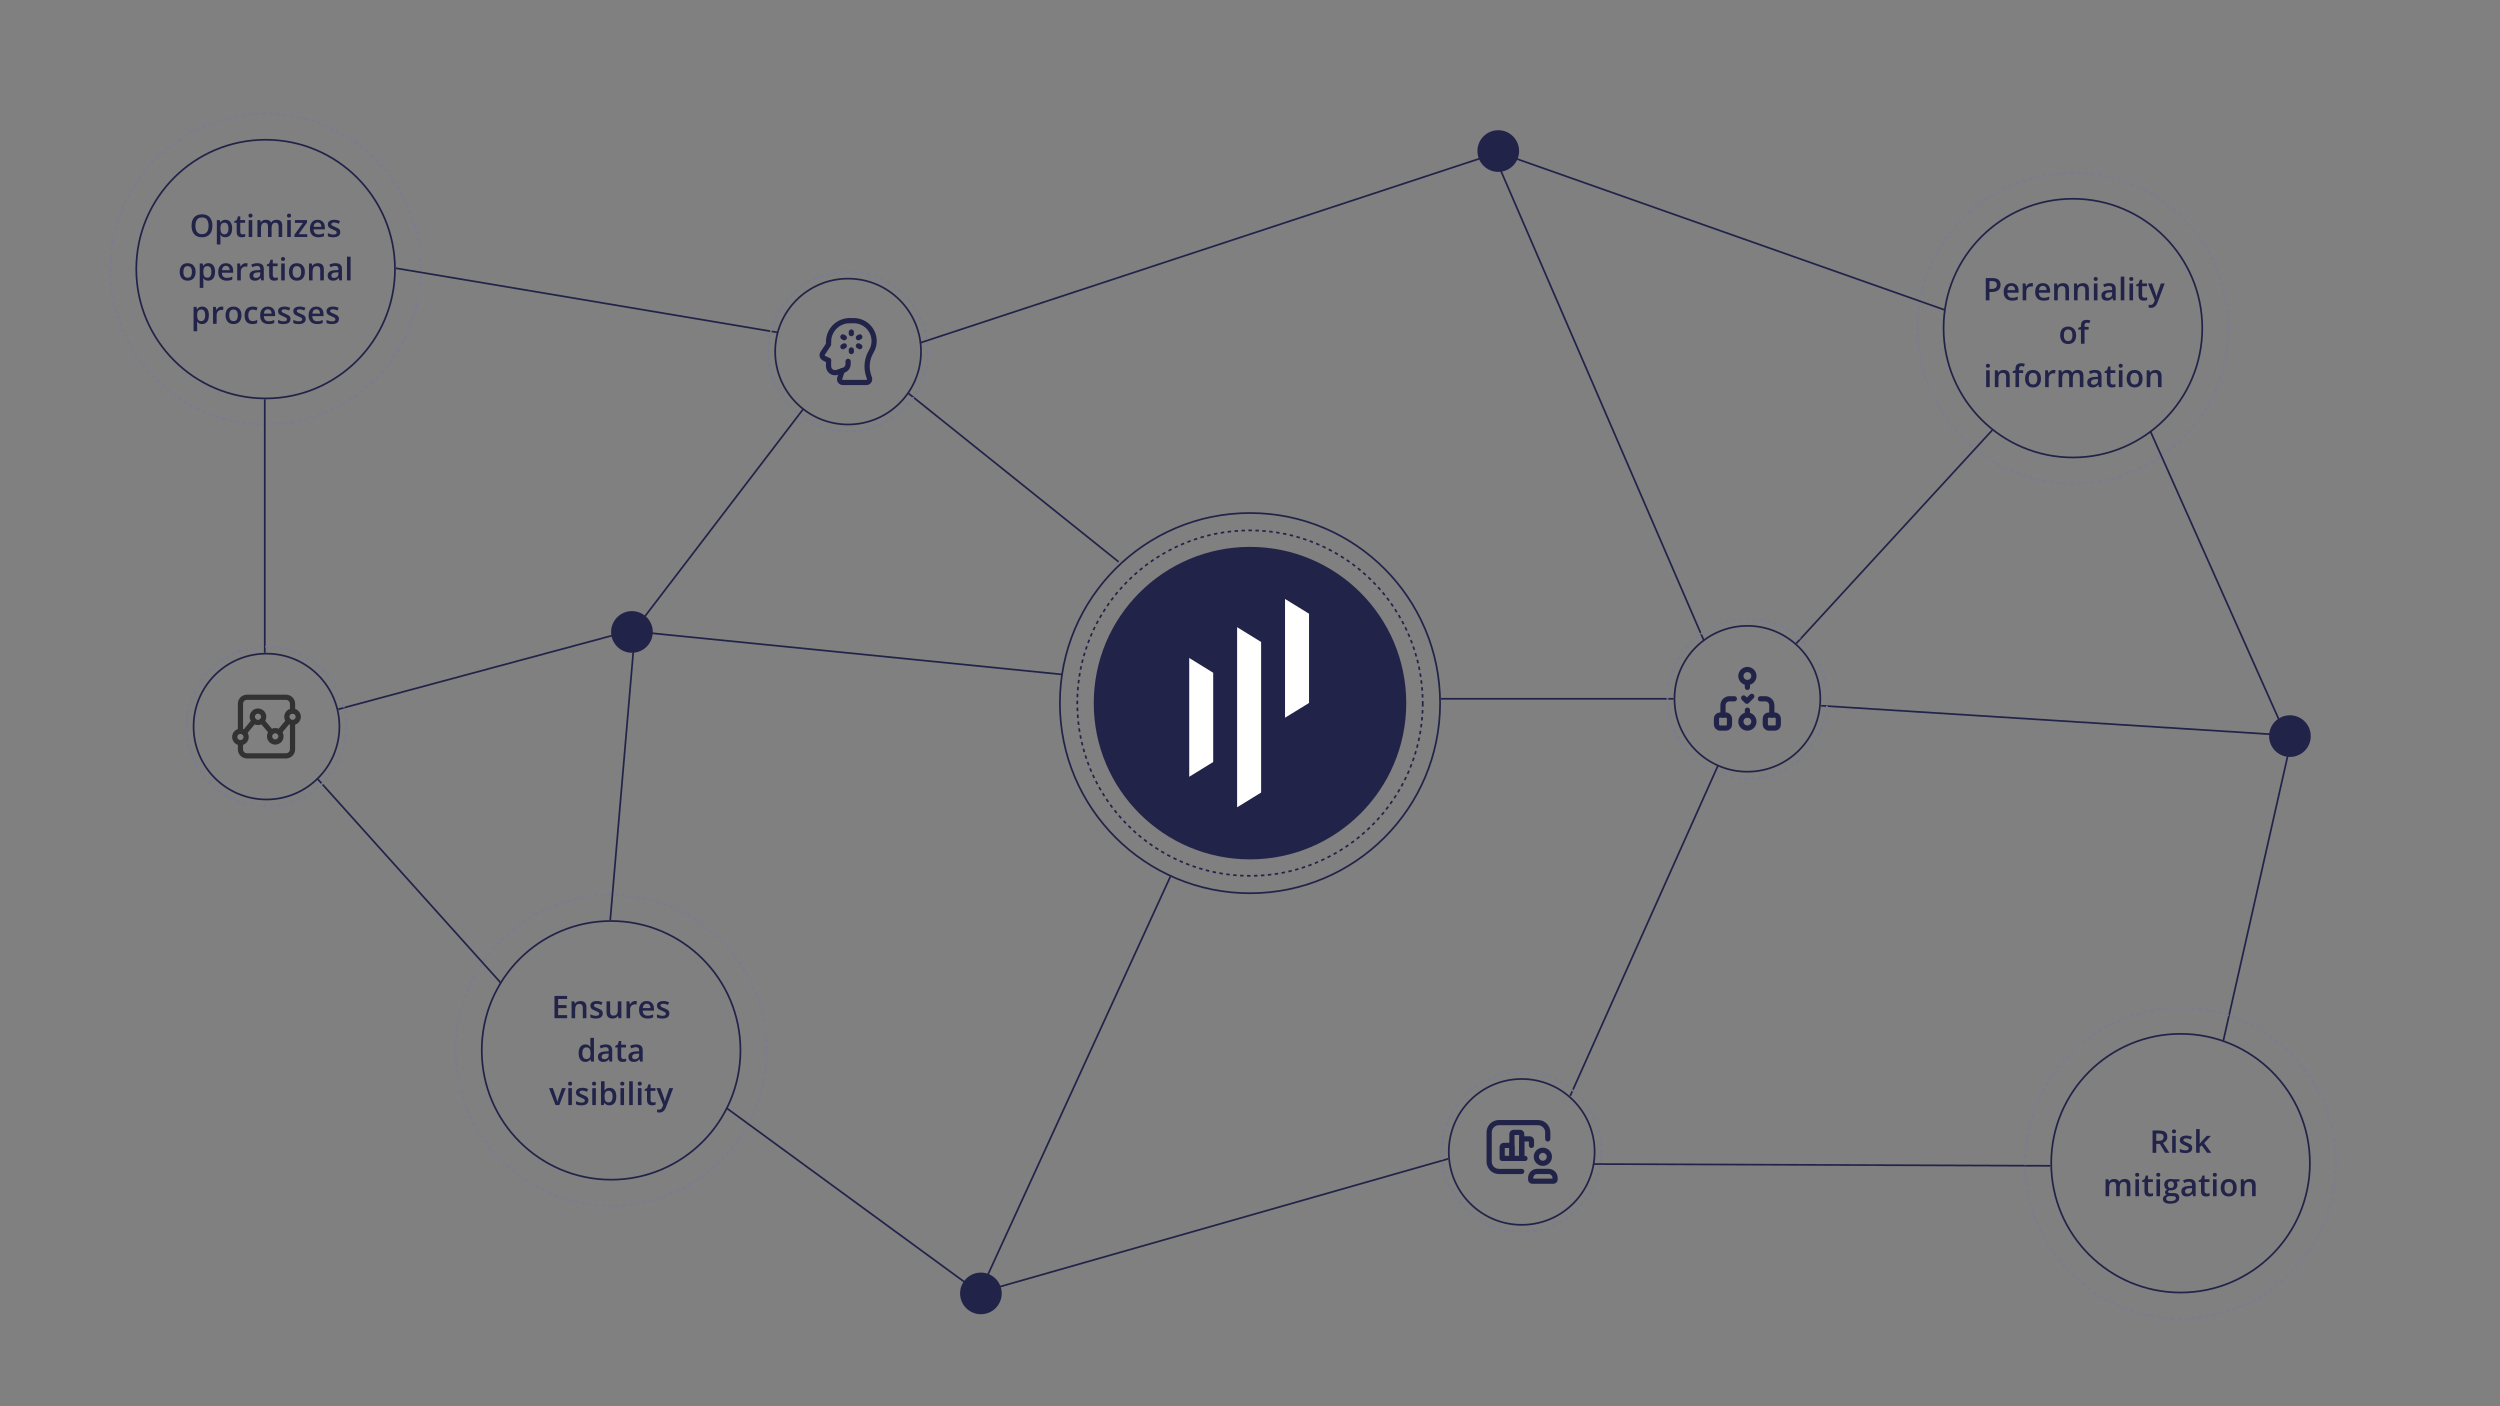 <svg xmlns="http://www.w3.org/2000/svg" fill="none" viewBox="0 0 1440 810" height="810" width="1440">
<rect x="0" y="0" width="1440" height="810" fill="#808080" stroke="none"/>
<circle stroke-dasharray="2 2" stroke="#222349" r="99.5" cy="405" cx="720"></circle>
<circle stroke="#222349" r="109.5" cy="405" cx="720"></circle>
<circle fill="#222349" r="90" cy="405" cx="720"></circle>
<path fill="white" d="M685 379.005V447.412L698.8 438.911V387.506L685 379.005Z"></path>
<path fill="white" d="M712.576 361.253V465L726.4 456.499V369.778L712.576 361.253Z"></path>
<path fill="white" d="M740.176 345V413.407L754 404.907V353.501L740.176 345Z"></path>
<circle stroke="#222349" r="74.5" cy="189" cx="1194"></circle>
<circle stroke-dasharray="2 2" stroke="#7A7B92" r="89.5" cy="189" cx="1194"></circle>
<path fill="#222349" d="M1147.55 160.15C1149.21 160.15 1150.42 160.49 1151.18 161.17C1151.94 161.85 1152.32 162.802 1152.32 164.026C1152.32 164.583 1152.23 165.113 1152.06 165.617C1151.89 166.115 1151.61 166.558 1151.21 166.944C1150.82 167.325 1150.3 167.627 1149.66 167.85C1149.02 168.072 1148.23 168.184 1147.29 168.184H1145.92V173H1143.81V160.15H1147.55ZM1147.41 161.899H1145.92V166.426H1147.07C1147.74 166.426 1148.3 166.35 1148.76 166.197C1149.22 166.039 1149.58 165.79 1149.82 165.45C1150.06 165.11 1150.18 164.662 1150.18 164.105C1150.18 163.361 1149.95 162.808 1149.5 162.444C1149.05 162.081 1148.36 161.899 1147.41 161.899ZM1158.55 163.086C1159.42 163.086 1160.16 163.265 1160.79 163.622C1161.41 163.979 1161.88 164.486 1162.22 165.143C1162.55 165.799 1162.72 166.584 1162.72 167.498V168.605H1156.22C1156.25 169.549 1156.5 170.275 1156.98 170.785C1157.47 171.295 1158.15 171.55 1159.02 171.55C1159.64 171.55 1160.2 171.491 1160.69 171.374C1161.19 171.251 1161.7 171.072 1162.23 170.838V172.517C1161.74 172.745 1161.25 172.912 1160.74 173.018C1160.24 173.123 1159.63 173.176 1158.93 173.176C1157.98 173.176 1157.13 172.991 1156.41 172.622C1155.69 172.247 1155.12 171.69 1154.71 170.952C1154.31 170.214 1154.11 169.297 1154.11 168.201C1154.11 167.111 1154.29 166.186 1154.66 165.424C1155.03 164.662 1155.55 164.082 1156.21 163.684C1156.88 163.285 1157.66 163.086 1158.55 163.086ZM1158.55 164.642C1157.9 164.642 1157.38 164.853 1156.97 165.274C1156.57 165.696 1156.34 166.314 1156.27 167.129H1160.7C1160.69 166.643 1160.61 166.212 1160.45 165.837C1160.3 165.462 1160.06 165.169 1159.75 164.958C1159.44 164.747 1159.04 164.642 1158.55 164.642ZM1169.98 163.086C1170.14 163.086 1170.32 163.095 1170.51 163.112C1170.71 163.13 1170.88 163.153 1171.02 163.183L1170.82 165.116C1170.7 165.081 1170.55 165.055 1170.37 165.037C1170.19 165.02 1170.03 165.011 1169.89 165.011C1169.52 165.011 1169.17 165.072 1168.84 165.195C1168.5 165.312 1168.21 165.494 1167.95 165.74C1167.69 165.98 1167.49 166.282 1167.34 166.646C1167.2 167.009 1167.12 167.431 1167.12 167.911V173H1165.05V163.271H1166.67L1166.95 164.984H1167.04C1167.24 164.639 1167.48 164.322 1167.76 164.035C1168.05 163.748 1168.38 163.52 1168.75 163.35C1169.12 163.174 1169.53 163.086 1169.98 163.086ZM1176.69 163.086C1177.56 163.086 1178.3 163.265 1178.93 163.622C1179.55 163.979 1180.02 164.486 1180.36 165.143C1180.69 165.799 1180.86 166.584 1180.86 167.498V168.605H1174.36C1174.39 169.549 1174.64 170.275 1175.12 170.785C1175.61 171.295 1176.29 171.55 1177.16 171.55C1177.78 171.55 1178.34 171.491 1178.83 171.374C1179.33 171.251 1179.84 171.072 1180.37 170.838V172.517C1179.88 172.745 1179.39 172.912 1178.88 173.018C1178.38 173.123 1177.77 173.176 1177.07 173.176C1176.12 173.176 1175.28 172.991 1174.55 172.622C1173.83 172.247 1173.26 171.69 1172.85 170.952C1172.45 170.214 1172.25 169.297 1172.25 168.201C1172.25 167.111 1172.43 166.186 1172.8 165.424C1173.17 164.662 1173.69 164.082 1174.36 163.684C1175.02 163.285 1175.8 163.086 1176.69 163.086ZM1176.69 164.642C1176.04 164.642 1175.52 164.853 1175.11 165.274C1174.71 165.696 1174.48 166.314 1174.41 167.129H1178.84C1178.83 166.643 1178.75 166.212 1178.59 165.837C1178.44 165.462 1178.21 165.169 1177.89 164.958C1177.58 164.747 1177.18 164.642 1176.69 164.642ZM1188.26 163.086C1189.36 163.086 1190.21 163.37 1190.82 163.938C1191.43 164.501 1191.74 165.406 1191.74 166.654V173H1189.67V167.041C1189.67 166.285 1189.52 165.72 1189.21 165.345C1188.9 164.964 1188.42 164.773 1187.77 164.773C1186.82 164.773 1186.17 165.063 1185.8 165.644C1185.44 166.224 1185.25 167.064 1185.25 168.166V173H1183.19V163.271H1184.8L1185.09 164.589H1185.2C1185.41 164.249 1185.67 163.971 1185.98 163.754C1186.3 163.531 1186.65 163.364 1187.04 163.253C1187.43 163.142 1187.84 163.086 1188.26 163.086ZM1199.7 163.086C1200.8 163.086 1201.65 163.37 1202.26 163.938C1202.88 164.501 1203.18 165.406 1203.18 166.654V173H1201.12V167.041C1201.12 166.285 1200.96 165.72 1200.65 165.345C1200.34 164.964 1199.86 164.773 1199.21 164.773C1198.27 164.773 1197.61 165.063 1197.24 165.644C1196.88 166.224 1196.7 167.064 1196.7 168.166V173H1194.63V163.271H1196.24L1196.53 164.589H1196.64C1196.86 164.249 1197.12 163.971 1197.43 163.754C1197.74 163.531 1198.09 163.364 1198.48 163.253C1198.87 163.142 1199.28 163.086 1199.7 163.086ZM1208.14 163.271V173H1206.08V163.271H1208.14ZM1207.12 159.544C1207.44 159.544 1207.71 159.629 1207.94 159.799C1208.17 159.969 1208.29 160.262 1208.29 160.678C1208.29 161.088 1208.17 161.381 1207.94 161.557C1207.71 161.727 1207.44 161.812 1207.12 161.812C1206.79 161.812 1206.51 161.727 1206.29 161.557C1206.06 161.381 1205.95 161.088 1205.95 160.678C1205.95 160.262 1206.06 159.969 1206.29 159.799C1206.51 159.629 1206.79 159.544 1207.12 159.544ZM1214.92 163.086C1216.15 163.086 1217.08 163.358 1217.7 163.903C1218.34 164.448 1218.65 165.298 1218.65 166.452V173H1217.18L1216.79 171.62H1216.72C1216.44 171.972 1216.16 172.262 1215.87 172.49C1215.57 172.719 1215.23 172.889 1214.85 173C1214.47 173.117 1214 173.176 1213.45 173.176C1212.87 173.176 1212.35 173.07 1211.89 172.859C1211.44 172.643 1211.08 172.314 1210.81 171.875C1210.55 171.436 1210.42 170.879 1210.42 170.205C1210.42 169.203 1210.79 168.45 1211.53 167.946C1212.28 167.442 1213.41 167.164 1214.93 167.111L1216.61 167.05V166.54C1216.61 165.866 1216.46 165.386 1216.14 165.099C1215.83 164.812 1215.39 164.668 1214.82 164.668C1214.33 164.668 1213.86 164.738 1213.41 164.879C1212.95 165.02 1212.5 165.192 1212.07 165.397L1211.4 163.938C1211.88 163.687 1212.42 163.481 1213.02 163.323C1213.63 163.165 1214.26 163.086 1214.92 163.086ZM1216.6 168.351L1215.35 168.395C1214.32 168.43 1213.59 168.605 1213.18 168.922C1212.76 169.238 1212.55 169.672 1212.55 170.223C1212.55 170.703 1212.7 171.055 1212.98 171.277C1213.27 171.494 1213.65 171.603 1214.12 171.603C1214.83 171.603 1215.42 171.4 1215.89 170.996C1216.37 170.586 1216.6 169.985 1216.6 169.194V168.351ZM1223.62 173H1221.54V159.324H1223.62V173ZM1228.64 163.271V173H1226.57V163.271H1228.64ZM1227.62 159.544C1227.93 159.544 1228.21 159.629 1228.43 159.799C1228.67 159.969 1228.79 160.262 1228.79 160.678C1228.79 161.088 1228.67 161.381 1228.43 161.557C1228.21 161.727 1227.93 161.812 1227.62 161.812C1227.29 161.812 1227.01 161.727 1226.78 161.557C1226.56 161.381 1226.45 161.088 1226.45 160.678C1226.45 160.262 1226.56 159.969 1226.78 159.799C1227.01 159.629 1227.29 159.544 1227.62 159.544ZM1235.22 171.506C1235.49 171.506 1235.76 171.482 1236.02 171.436C1236.28 171.383 1236.52 171.321 1236.74 171.251V172.815C1236.51 172.915 1236.22 173 1235.85 173.07C1235.49 173.141 1235.11 173.176 1234.72 173.176C1234.17 173.176 1233.67 173.085 1233.23 172.903C1232.79 172.716 1232.45 172.396 1232.19 171.945C1231.93 171.494 1231.8 170.87 1231.8 170.073V164.844H1230.47V163.921L1231.9 163.191L1232.57 161.108H1233.88V163.271H1236.66V164.844H1233.88V170.047C1233.88 170.539 1234 170.905 1234.24 171.146C1234.49 171.386 1234.82 171.506 1235.22 171.506ZM1237.25 163.271H1239.5L1241.5 168.825C1241.58 169.077 1241.66 169.326 1241.73 169.572C1241.81 169.812 1241.87 170.05 1241.93 170.284C1241.98 170.519 1242.03 170.753 1242.07 170.987H1242.12C1242.18 170.683 1242.26 170.343 1242.37 169.968C1242.48 169.587 1242.6 169.206 1242.73 168.825L1244.65 163.271H1246.87L1242.7 174.336C1242.46 174.969 1242.16 175.508 1241.81 175.953C1241.47 176.404 1241.06 176.744 1240.58 176.973C1240.11 177.207 1239.56 177.324 1238.96 177.324C1238.66 177.324 1238.41 177.307 1238.19 177.271C1237.97 177.242 1237.79 177.21 1237.64 177.175V175.522C1237.76 175.552 1237.92 175.578 1238.1 175.602C1238.29 175.625 1238.48 175.637 1238.68 175.637C1239.05 175.637 1239.37 175.563 1239.64 175.417C1239.91 175.271 1240.14 175.062 1240.33 174.793C1240.51 174.529 1240.67 174.228 1240.79 173.888L1241.13 172.974L1237.25 163.271ZM1195.84 193.113C1195.84 193.922 1195.73 194.64 1195.52 195.267C1195.31 195.894 1195 196.424 1194.6 196.857C1194.19 197.285 1193.71 197.613 1193.14 197.842C1192.57 198.064 1191.93 198.176 1191.21 198.176C1190.54 198.176 1189.93 198.064 1189.38 197.842C1188.82 197.613 1188.34 197.285 1187.93 196.857C1187.52 196.424 1187.21 195.894 1186.99 195.267C1186.76 194.64 1186.65 193.922 1186.65 193.113C1186.65 192.041 1186.84 191.133 1187.21 190.389C1187.58 189.639 1188.11 189.067 1188.8 188.675C1189.5 188.282 1190.32 188.086 1191.27 188.086C1192.17 188.086 1192.96 188.282 1193.65 188.675C1194.33 189.067 1194.87 189.639 1195.26 190.389C1195.64 191.139 1195.84 192.047 1195.84 193.113ZM1188.78 193.113C1188.78 193.822 1188.86 194.429 1189.03 194.933C1189.21 195.437 1189.48 195.823 1189.84 196.093C1190.21 196.356 1190.67 196.488 1191.25 196.488C1191.82 196.488 1192.29 196.356 1192.65 196.093C1193.02 195.823 1193.28 195.437 1193.45 194.933C1193.62 194.429 1193.71 193.822 1193.71 193.113C1193.71 192.404 1193.62 191.804 1193.45 191.312C1193.28 190.813 1193.02 190.436 1192.65 190.178C1192.29 189.914 1191.82 189.782 1191.24 189.782C1190.38 189.782 1189.76 190.069 1189.37 190.644C1188.97 191.218 1188.78 192.041 1188.78 193.113ZM1203.07 189.844H1200.71V198H1198.64V189.844H1197.05V188.851L1198.64 188.244V187.567C1198.64 186.741 1198.77 186.085 1199.03 185.599C1199.29 185.112 1199.67 184.764 1200.15 184.553C1200.64 184.336 1201.23 184.228 1201.91 184.228C1202.35 184.228 1202.76 184.266 1203.13 184.342C1203.5 184.412 1203.81 184.494 1204.06 184.588L1203.53 186.152C1203.33 186.088 1203.1 186.029 1202.86 185.977C1202.61 185.918 1202.35 185.889 1202.07 185.889C1201.6 185.889 1201.25 186.035 1201.03 186.328C1200.81 186.621 1200.71 187.049 1200.71 187.611V188.271H1203.07V189.844ZM1146.07 213.271V223H1144.01V213.271H1146.07ZM1145.05 209.544C1145.37 209.544 1145.64 209.629 1145.87 209.799C1146.1 209.969 1146.22 210.262 1146.22 210.678C1146.22 211.088 1146.1 211.381 1145.87 211.557C1145.64 211.727 1145.37 211.812 1145.05 211.812C1144.72 211.812 1144.45 211.727 1144.22 211.557C1144 211.381 1143.88 211.088 1143.88 210.678C1143.88 210.262 1144 209.969 1144.22 209.799C1144.45 209.629 1144.72 209.544 1145.05 209.544ZM1154.11 213.086C1155.2 213.086 1156.05 213.37 1156.66 213.938C1157.28 214.501 1157.59 215.406 1157.59 216.654V223H1155.52V217.041C1155.52 216.285 1155.37 215.72 1155.05 215.345C1154.74 214.964 1154.26 214.773 1153.61 214.773C1152.67 214.773 1152.01 215.063 1151.64 215.644C1151.28 216.224 1151.1 217.064 1151.1 218.166V223H1149.03V213.271H1150.64L1150.93 214.589H1151.05C1151.26 214.249 1151.52 213.971 1151.83 213.754C1152.15 213.531 1152.5 213.364 1152.88 213.253C1153.28 213.142 1153.68 213.086 1154.11 213.086ZM1165.34 214.844H1162.97V223H1160.91V214.844H1159.32V213.851L1160.91 213.244V212.567C1160.91 211.741 1161.04 211.085 1161.29 210.599C1161.56 210.112 1161.93 209.764 1162.42 209.553C1162.91 209.336 1163.5 209.228 1164.18 209.228C1164.62 209.228 1165.03 209.266 1165.4 209.342C1165.77 209.412 1166.08 209.494 1166.33 209.588L1165.79 211.152C1165.6 211.088 1165.37 211.029 1165.13 210.977C1164.88 210.918 1164.62 210.889 1164.34 210.889C1163.87 210.889 1163.52 211.035 1163.3 211.328C1163.08 211.621 1162.97 212.049 1162.97 212.611V213.271H1165.34V214.844ZM1175.61 218.113C1175.61 218.922 1175.51 219.64 1175.3 220.267C1175.08 220.894 1174.78 221.424 1174.37 221.857C1173.97 222.285 1173.48 222.613 1172.91 222.842C1172.35 223.064 1171.7 223.176 1170.99 223.176C1170.32 223.176 1169.71 223.064 1169.15 222.842C1168.6 222.613 1168.11 222.285 1167.7 221.857C1167.3 221.424 1166.98 220.894 1166.76 220.267C1166.54 219.64 1166.43 218.922 1166.43 218.113C1166.43 217.041 1166.61 216.133 1166.98 215.389C1167.36 214.639 1167.89 214.067 1168.58 213.675C1169.27 213.282 1170.1 213.086 1171.05 213.086C1171.95 213.086 1172.74 213.282 1173.42 213.675C1174.11 214.067 1174.65 214.639 1175.03 215.389C1175.42 216.139 1175.61 217.047 1175.61 218.113ZM1168.55 218.113C1168.55 218.822 1168.64 219.429 1168.81 219.933C1168.99 220.437 1169.25 220.823 1169.62 221.093C1169.98 221.356 1170.45 221.488 1171.02 221.488C1171.6 221.488 1172.07 221.356 1172.43 221.093C1172.79 220.823 1173.06 220.437 1173.23 219.933C1173.4 219.429 1173.49 218.822 1173.49 218.113C1173.49 217.404 1173.4 216.804 1173.23 216.312C1173.06 215.813 1172.79 215.436 1172.43 215.178C1172.07 214.914 1171.6 214.782 1171.02 214.782C1170.16 214.782 1169.54 215.069 1169.14 215.644C1168.75 216.218 1168.55 217.041 1168.55 218.113ZM1182.92 213.086C1183.08 213.086 1183.26 213.095 1183.45 213.112C1183.65 213.13 1183.81 213.153 1183.95 213.183L1183.76 215.116C1183.64 215.081 1183.48 215.055 1183.3 215.037C1183.13 215.02 1182.97 215.011 1182.83 215.011C1182.46 215.011 1182.11 215.072 1181.77 215.195C1181.44 215.312 1181.14 215.494 1180.89 215.74C1180.63 215.98 1180.43 216.282 1180.28 216.646C1180.13 217.009 1180.06 217.431 1180.06 217.911V223H1177.99V213.271H1179.6L1179.88 214.984H1179.98C1180.17 214.639 1180.41 214.322 1180.7 214.035C1180.99 213.748 1181.32 213.52 1181.69 213.35C1182.06 213.174 1182.47 213.086 1182.92 213.086ZM1196.75 213.086C1197.84 213.086 1198.66 213.367 1199.21 213.93C1199.77 214.492 1200.05 215.395 1200.05 216.637V223H1197.98V217.006C1197.98 216.268 1197.84 215.711 1197.55 215.336C1197.26 214.961 1196.83 214.773 1196.24 214.773C1195.42 214.773 1194.83 215.037 1194.46 215.564C1194.11 216.086 1193.93 216.845 1193.93 217.841V223H1191.86V217.006C1191.86 216.514 1191.8 216.104 1191.67 215.775C1191.55 215.441 1191.36 215.192 1191.1 215.028C1190.84 214.858 1190.52 214.773 1190.12 214.773C1189.55 214.773 1189.1 214.902 1188.76 215.16C1188.43 215.418 1188.19 215.799 1188.04 216.303C1187.89 216.801 1187.82 217.413 1187.82 218.14V223H1185.75V213.271H1187.36L1187.65 214.58H1187.77C1187.97 214.24 1188.21 213.962 1188.51 213.745C1188.8 213.522 1189.14 213.358 1189.5 213.253C1189.86 213.142 1190.24 213.086 1190.63 213.086C1191.36 213.086 1191.97 213.215 1192.47 213.473C1192.97 213.725 1193.34 214.111 1193.59 214.633H1193.74C1194.05 214.105 1194.47 213.716 1195.02 213.464C1195.56 213.212 1196.14 213.086 1196.75 213.086ZM1206.74 213.086C1207.97 213.086 1208.9 213.358 1209.53 213.903C1210.16 214.448 1210.48 215.298 1210.48 216.452V223H1209.01L1208.62 221.62H1208.54C1208.27 221.972 1207.99 222.262 1207.69 222.49C1207.4 222.719 1207.06 222.889 1206.67 223C1206.29 223.117 1205.83 223.176 1205.28 223.176C1204.7 223.176 1204.18 223.07 1203.72 222.859C1203.26 222.643 1202.9 222.314 1202.64 221.875C1202.38 221.436 1202.24 220.879 1202.24 220.205C1202.24 219.203 1202.62 218.45 1203.36 217.946C1204.11 217.442 1205.24 217.164 1206.75 217.111L1208.44 217.05V216.54C1208.44 215.866 1208.28 215.386 1207.96 215.099C1207.65 214.812 1207.21 214.668 1206.65 214.668C1206.16 214.668 1205.69 214.738 1205.23 214.879C1204.77 215.02 1204.33 215.192 1203.9 215.397L1203.23 213.938C1203.7 213.687 1204.24 213.481 1204.84 213.323C1205.45 213.165 1206.09 213.086 1206.74 213.086ZM1208.43 218.351L1207.17 218.395C1206.14 218.43 1205.42 218.605 1205 218.922C1204.59 219.238 1204.38 219.672 1204.38 220.223C1204.38 220.703 1204.52 221.055 1204.81 221.277C1205.1 221.494 1205.47 221.603 1205.94 221.603C1206.66 221.603 1207.25 221.4 1207.72 220.996C1208.19 220.586 1208.43 219.985 1208.43 219.194V218.351ZM1216.99 221.506C1217.26 221.506 1217.53 221.482 1217.79 221.436C1218.05 221.383 1218.29 221.321 1218.51 221.251V222.815C1218.28 222.915 1217.99 223 1217.62 223.07C1217.26 223.141 1216.88 223.176 1216.49 223.176C1215.94 223.176 1215.44 223.085 1215 222.903C1214.57 222.716 1214.22 222.396 1213.96 221.945C1213.7 221.494 1213.57 220.87 1213.57 220.073V214.844H1212.25V213.921L1213.67 213.191L1214.35 211.108H1215.65V213.271H1218.43V214.844H1215.65V220.047C1215.65 220.539 1215.77 220.905 1216.02 221.146C1216.26 221.386 1216.59 221.506 1216.99 221.506ZM1222.55 213.271V223H1220.49V213.271H1222.55ZM1221.54 209.544C1221.85 209.544 1222.12 209.629 1222.35 209.799C1222.59 209.969 1222.7 210.262 1222.7 210.678C1222.7 211.088 1222.59 211.381 1222.35 211.557C1222.12 211.727 1221.85 211.812 1221.54 211.812C1221.21 211.812 1220.93 211.727 1220.7 211.557C1220.48 211.381 1220.37 211.088 1220.37 210.678C1220.37 210.262 1220.48 209.969 1220.7 209.799C1220.93 209.629 1221.21 209.544 1221.54 209.544ZM1234.13 218.113C1234.13 218.922 1234.02 219.64 1233.81 220.267C1233.6 220.894 1233.29 221.424 1232.89 221.857C1232.49 222.285 1232 222.613 1231.43 222.842C1230.86 223.064 1230.22 223.176 1229.51 223.176C1228.84 223.176 1228.23 223.064 1227.67 222.842C1227.11 222.613 1226.63 222.285 1226.22 221.857C1225.82 221.424 1225.5 220.894 1225.28 220.267C1225.06 219.64 1224.95 218.922 1224.95 218.113C1224.95 217.041 1225.13 216.133 1225.5 215.389C1225.87 214.639 1226.41 214.067 1227.1 213.675C1227.79 213.282 1228.61 213.086 1229.57 213.086C1230.46 213.086 1231.26 213.282 1231.94 213.675C1232.63 214.067 1233.16 214.639 1233.55 215.389C1233.94 216.139 1234.13 217.047 1234.13 218.113ZM1227.07 218.113C1227.07 218.822 1227.16 219.429 1227.33 219.933C1227.5 220.437 1227.77 220.823 1228.14 221.093C1228.5 221.356 1228.97 221.488 1229.54 221.488C1230.12 221.488 1230.58 221.356 1230.95 221.093C1231.31 220.823 1231.58 220.437 1231.75 219.933C1231.92 219.429 1232 218.822 1232 218.113C1232 217.404 1231.92 216.804 1231.75 216.312C1231.58 215.813 1231.31 215.436 1230.95 215.178C1230.58 214.914 1230.11 214.782 1229.53 214.782C1228.68 214.782 1228.05 215.069 1227.66 215.644C1227.27 216.218 1227.07 217.041 1227.07 218.113ZM1241.57 213.086C1242.67 213.086 1243.52 213.37 1244.13 213.938C1244.75 214.501 1245.05 215.406 1245.05 216.654V223H1242.99V217.041C1242.99 216.285 1242.83 215.72 1242.52 215.345C1242.21 214.964 1241.73 214.773 1241.08 214.773C1240.14 214.773 1239.48 215.063 1239.11 215.644C1238.75 216.224 1238.57 217.064 1238.57 218.166V223H1236.5V213.271H1238.11L1238.4 214.589H1238.52C1238.73 214.249 1238.99 213.971 1239.3 213.754C1239.61 213.531 1239.97 213.364 1240.35 213.253C1240.75 213.142 1241.15 213.086 1241.57 213.086Z"></path>
<circle stroke="#222349" r="74.5" cy="605" cx="352"></circle>
<circle stroke-dasharray="2 2" stroke="#7A7B92" r="89.5" cy="605" cx="352"></circle>
<path fill="#222349" d="M326.652 586.5H319.375V573.65H326.652V575.426H321.484V578.915H326.327V580.682H321.484V584.716H326.652V586.5ZM334.29 576.586C335.386 576.586 336.238 576.87 336.848 577.438C337.463 578.001 337.771 578.906 337.771 580.154V586.5H335.705V580.541C335.705 579.785 335.55 579.22 335.239 578.845C334.929 578.464 334.448 578.273 333.798 578.273C332.854 578.273 332.198 578.563 331.829 579.144C331.466 579.724 331.284 580.564 331.284 581.666V586.5H329.219V576.771H330.827L331.117 578.089H331.231C331.442 577.749 331.703 577.471 332.014 577.254C332.33 577.031 332.682 576.864 333.068 576.753C333.461 576.642 333.868 576.586 334.29 576.586ZM347.201 583.723C347.201 584.361 347.046 584.9 346.735 585.34C346.425 585.779 345.971 586.113 345.373 586.342C344.781 586.564 344.055 586.676 343.193 586.676C342.514 586.676 341.928 586.626 341.436 586.526C340.949 586.433 340.489 586.286 340.056 586.087V584.303C340.519 584.52 341.037 584.707 341.611 584.865C342.191 585.023 342.739 585.103 343.255 585.103C343.935 585.103 344.424 584.997 344.723 584.786C345.021 584.569 345.171 584.282 345.171 583.925C345.171 583.714 345.109 583.526 344.986 583.362C344.869 583.192 344.646 583.02 344.318 582.844C343.996 582.662 343.521 582.445 342.895 582.193C342.279 581.947 341.761 581.701 341.339 581.455C340.917 581.209 340.598 580.913 340.381 580.567C340.164 580.216 340.056 579.768 340.056 579.223C340.056 578.361 340.396 577.708 341.075 577.263C341.761 576.812 342.666 576.586 343.791 576.586C344.389 576.586 344.951 576.647 345.479 576.771C346.012 576.888 346.533 577.061 347.043 577.289L346.393 578.845C345.953 578.651 345.511 578.493 345.065 578.37C344.626 578.241 344.178 578.177 343.721 578.177C343.188 578.177 342.78 578.259 342.499 578.423C342.224 578.587 342.086 578.821 342.086 579.126C342.086 579.354 342.153 579.548 342.288 579.706C342.423 579.864 342.654 580.022 342.982 580.181C343.316 580.339 343.779 580.535 344.371 580.77C344.951 580.992 345.452 581.227 345.874 581.473C346.302 581.713 346.63 582.009 346.858 582.36C347.087 582.712 347.201 583.166 347.201 583.723ZM357.915 576.771V586.5H356.289L356.008 585.19H355.894C355.688 585.524 355.428 585.803 355.111 586.025C354.795 586.242 354.443 586.403 354.057 586.509C353.67 586.62 353.263 586.676 352.835 586.676C352.103 586.676 351.476 586.553 350.954 586.307C350.438 586.055 350.043 585.668 349.768 585.146C349.492 584.625 349.354 583.951 349.354 583.125V576.771H351.429V582.738C351.429 583.494 351.581 584.06 351.886 584.435C352.196 584.81 352.677 584.997 353.327 584.997C353.954 584.997 354.452 584.868 354.821 584.61C355.19 584.353 355.451 583.972 355.604 583.468C355.762 582.964 355.841 582.346 355.841 581.613V576.771H357.915ZM365.808 576.586C365.972 576.586 366.15 576.595 366.344 576.612C366.537 576.63 366.704 576.653 366.845 576.683L366.651 578.616C366.528 578.581 366.376 578.555 366.194 578.537C366.019 578.52 365.86 578.511 365.72 578.511C365.351 578.511 364.999 578.572 364.665 578.695C364.331 578.812 364.035 578.994 363.777 579.24C363.52 579.48 363.317 579.782 363.171 580.146C363.024 580.509 362.951 580.931 362.951 581.411V586.5H360.877V576.771H362.494L362.775 578.484H362.872C363.065 578.139 363.306 577.822 363.593 577.535C363.88 577.248 364.208 577.02 364.577 576.85C364.952 576.674 365.362 576.586 365.808 576.586ZM372.522 576.586C373.39 576.586 374.134 576.765 374.755 577.122C375.376 577.479 375.854 577.986 376.188 578.643C376.521 579.299 376.688 580.084 376.688 580.998V582.105H370.193C370.217 583.049 370.469 583.775 370.949 584.285C371.436 584.795 372.115 585.05 372.988 585.05C373.609 585.05 374.166 584.991 374.658 584.874C375.156 584.751 375.669 584.572 376.196 584.338V586.017C375.71 586.245 375.215 586.412 374.711 586.518C374.207 586.623 373.604 586.676 372.9 586.676C371.945 586.676 371.104 586.491 370.378 586.122C369.657 585.747 369.092 585.19 368.682 584.452C368.277 583.714 368.075 582.797 368.075 581.701C368.075 580.611 368.26 579.686 368.629 578.924C368.998 578.162 369.517 577.582 370.185 577.184C370.853 576.785 371.632 576.586 372.522 576.586ZM372.522 578.142C371.872 578.142 371.345 578.353 370.94 578.774C370.542 579.196 370.308 579.814 370.237 580.629H374.667C374.661 580.143 374.579 579.712 374.421 579.337C374.269 578.962 374.034 578.669 373.718 578.458C373.407 578.247 373.009 578.142 372.522 578.142ZM385.557 583.723C385.557 584.361 385.401 584.9 385.091 585.34C384.78 585.779 384.326 586.113 383.729 586.342C383.137 586.564 382.41 586.676 381.549 586.676C380.869 586.676 380.283 586.626 379.791 586.526C379.305 586.433 378.845 586.286 378.411 586.087V584.303C378.874 584.52 379.393 584.707 379.967 584.865C380.547 585.023 381.095 585.103 381.61 585.103C382.29 585.103 382.779 584.997 383.078 584.786C383.377 584.569 383.526 584.282 383.526 583.925C383.526 583.714 383.465 583.526 383.342 583.362C383.225 583.192 383.002 583.02 382.674 582.844C382.352 582.662 381.877 582.445 381.25 582.193C380.635 581.947 380.116 581.701 379.694 581.455C379.272 581.209 378.953 580.913 378.736 580.567C378.52 580.216 378.411 579.768 378.411 579.223C378.411 578.361 378.751 577.708 379.431 577.263C380.116 576.812 381.021 576.586 382.146 576.586C382.744 576.586 383.307 576.647 383.834 576.771C384.367 576.888 384.889 577.061 385.398 577.289L384.748 578.845C384.309 578.651 383.866 578.493 383.421 578.37C382.981 578.241 382.533 578.177 382.076 578.177C381.543 578.177 381.136 578.259 380.854 578.423C380.579 578.587 380.441 578.821 380.441 579.126C380.441 579.354 380.509 579.548 380.644 579.706C380.778 579.864 381.01 580.022 381.338 580.181C381.672 580.339 382.135 580.535 382.727 580.77C383.307 580.992 383.808 581.227 384.229 581.473C384.657 581.713 384.985 582.009 385.214 582.36C385.442 582.712 385.557 583.166 385.557 583.723ZM337.138 611.676C335.978 611.676 335.046 611.254 334.343 610.41C333.646 609.561 333.297 608.31 333.297 606.657C333.297 604.987 333.651 603.725 334.36 602.869C335.075 602.014 336.016 601.586 337.182 601.586C337.674 601.586 338.104 601.653 338.474 601.788C338.843 601.917 339.159 602.093 339.423 602.315C339.692 602.538 339.921 602.787 340.108 603.062H340.205C340.176 602.881 340.141 602.62 340.1 602.28C340.064 601.935 340.047 601.615 340.047 601.322V597.824H342.121V611.5H340.504L340.135 610.173H340.047C339.871 610.454 339.648 610.709 339.379 610.938C339.115 611.16 338.799 611.339 338.43 611.474C338.066 611.608 337.636 611.676 337.138 611.676ZM337.718 609.997C338.603 609.997 339.227 609.742 339.59 609.232C339.953 608.723 340.141 607.958 340.152 606.938V606.666C340.152 605.576 339.977 604.741 339.625 604.161C339.273 603.575 338.632 603.282 337.7 603.282C336.956 603.282 336.388 603.584 335.995 604.188C335.608 604.785 335.415 605.62 335.415 606.692C335.415 607.765 335.608 608.585 335.995 609.153C336.388 609.716 336.962 609.997 337.718 609.997ZM348.897 601.586C350.128 601.586 351.057 601.858 351.684 602.403C352.316 602.948 352.633 603.798 352.633 604.952V611.5H351.165L350.77 610.12H350.699C350.424 610.472 350.14 610.762 349.847 610.99C349.554 611.219 349.214 611.389 348.827 611.5C348.446 611.617 347.98 611.676 347.43 611.676C346.85 611.676 346.331 611.57 345.874 611.359C345.417 611.143 345.057 610.814 344.793 610.375C344.529 609.936 344.397 609.379 344.397 608.705C344.397 607.703 344.77 606.95 345.514 606.446C346.264 605.942 347.395 605.664 348.906 605.611L350.594 605.55V605.04C350.594 604.366 350.436 603.886 350.119 603.599C349.809 603.312 349.369 603.168 348.801 603.168C348.314 603.168 347.843 603.238 347.386 603.379C346.929 603.52 346.483 603.692 346.05 603.897L345.382 602.438C345.856 602.187 346.396 601.981 346.999 601.823C347.608 601.665 348.241 601.586 348.897 601.586ZM350.585 606.851L349.328 606.895C348.297 606.93 347.573 607.105 347.157 607.422C346.741 607.738 346.533 608.172 346.533 608.723C346.533 609.203 346.677 609.555 346.964 609.777C347.251 609.994 347.629 610.103 348.098 610.103C348.812 610.103 349.404 609.9 349.873 609.496C350.348 609.086 350.585 608.485 350.585 607.694V606.851ZM359.146 610.006C359.415 610.006 359.682 609.982 359.945 609.936C360.209 609.883 360.449 609.821 360.666 609.751V611.315C360.438 611.415 360.142 611.5 359.778 611.57C359.415 611.641 359.037 611.676 358.645 611.676C358.094 611.676 357.599 611.585 357.159 611.403C356.72 611.216 356.371 610.896 356.113 610.445C355.855 609.994 355.727 609.37 355.727 608.573V603.344H354.399V602.421L355.823 601.691L356.5 599.608H357.801V601.771H360.587V603.344H357.801V608.547C357.801 609.039 357.924 609.405 358.17 609.646C358.416 609.886 358.741 610.006 359.146 610.006ZM366.458 601.586C367.688 601.586 368.617 601.858 369.244 602.403C369.877 602.948 370.193 603.798 370.193 604.952V611.5H368.726L368.33 610.12H368.26C367.984 610.472 367.7 610.762 367.407 610.99C367.114 611.219 366.774 611.389 366.388 611.5C366.007 611.617 365.541 611.676 364.99 611.676C364.41 611.676 363.892 611.57 363.435 611.359C362.978 611.143 362.617 610.814 362.354 610.375C362.09 609.936 361.958 609.379 361.958 608.705C361.958 607.703 362.33 606.95 363.074 606.446C363.824 605.942 364.955 605.664 366.467 605.611L368.154 605.55V605.04C368.154 604.366 367.996 603.886 367.68 603.599C367.369 603.312 366.93 603.168 366.361 603.168C365.875 603.168 365.403 603.238 364.946 603.379C364.489 603.52 364.044 603.692 363.61 603.897L362.942 602.438C363.417 602.187 363.956 601.981 364.56 601.823C365.169 601.665 365.802 601.586 366.458 601.586ZM368.146 606.851L366.889 606.895C365.857 606.93 365.134 607.105 364.718 607.422C364.302 607.738 364.094 608.172 364.094 608.723C364.094 609.203 364.237 609.555 364.524 609.777C364.812 609.994 365.189 610.103 365.658 610.103C366.373 610.103 366.965 609.9 367.434 609.496C367.908 609.086 368.146 608.485 368.146 607.694V606.851ZM319.955 636.5L316.255 626.771H318.443L320.447 632.483C320.576 632.847 320.693 633.239 320.799 633.661C320.904 634.083 320.978 634.438 321.019 634.725H321.089C321.13 634.426 321.209 634.068 321.326 633.652C321.443 633.23 321.563 632.841 321.687 632.483L323.69 626.771H325.87L322.17 636.5H319.955ZM329.412 626.771V636.5H327.347V626.771H329.412ZM328.393 623.044C328.709 623.044 328.981 623.129 329.21 623.299C329.444 623.469 329.562 623.762 329.562 624.178C329.562 624.588 329.444 624.881 329.21 625.057C328.981 625.227 328.709 625.312 328.393 625.312C328.064 625.312 327.786 625.227 327.558 625.057C327.335 624.881 327.224 624.588 327.224 624.178C327.224 623.762 327.335 623.469 327.558 623.299C327.786 623.129 328.064 623.044 328.393 623.044ZM338.913 633.723C338.913 634.361 338.758 634.9 338.447 635.34C338.137 635.779 337.683 636.113 337.085 636.342C336.493 636.564 335.767 636.676 334.905 636.676C334.226 636.676 333.64 636.626 333.147 636.526C332.661 636.433 332.201 636.286 331.768 636.087V634.303C332.23 634.52 332.749 634.707 333.323 634.865C333.903 635.023 334.451 635.103 334.967 635.103C335.646 635.103 336.136 634.997 336.435 634.786C336.733 634.569 336.883 634.282 336.883 633.925C336.883 633.714 336.821 633.526 336.698 633.362C336.581 633.192 336.358 633.02 336.03 632.844C335.708 632.662 335.233 632.445 334.606 632.193C333.991 631.947 333.473 631.701 333.051 631.455C332.629 631.209 332.31 630.913 332.093 630.567C331.876 630.216 331.768 629.768 331.768 629.223C331.768 628.361 332.107 627.708 332.787 627.263C333.473 626.812 334.378 626.586 335.503 626.586C336.101 626.586 336.663 626.647 337.19 626.771C337.724 626.888 338.245 627.061 338.755 627.289L338.104 628.845C337.665 628.651 337.223 628.493 336.777 628.37C336.338 628.241 335.89 628.177 335.433 628.177C334.899 628.177 334.492 628.259 334.211 628.423C333.936 628.587 333.798 628.821 333.798 629.126C333.798 629.354 333.865 629.548 334 629.706C334.135 629.864 334.366 630.022 334.694 630.181C335.028 630.339 335.491 630.535 336.083 630.77C336.663 630.992 337.164 631.227 337.586 631.473C338.014 631.713 338.342 632.009 338.57 632.36C338.799 632.712 338.913 633.166 338.913 633.723ZM343.211 626.771V636.5H341.146V626.771H343.211ZM342.191 623.044C342.508 623.044 342.78 623.129 343.009 623.299C343.243 623.469 343.36 623.762 343.36 624.178C343.36 624.588 343.243 624.881 343.009 625.057C342.78 625.227 342.508 625.312 342.191 625.312C341.863 625.312 341.585 625.227 341.356 625.057C341.134 624.881 341.022 624.588 341.022 624.178C341.022 623.762 341.134 623.469 341.356 623.299C341.585 623.129 341.863 623.044 342.191 623.044ZM348.238 622.824V626.12C348.238 626.501 348.227 626.876 348.203 627.245C348.186 627.608 348.168 627.893 348.15 628.098H348.238C348.502 627.676 348.868 627.321 349.337 627.034C349.812 626.741 350.418 626.595 351.156 626.595C352.311 626.595 353.239 627.02 353.942 627.869C354.646 628.713 354.997 629.964 354.997 631.622C354.997 632.724 354.836 633.649 354.514 634.399C354.191 635.149 353.737 635.718 353.151 636.104C352.571 636.485 351.889 636.676 351.104 636.676C350.365 636.676 349.768 636.541 349.311 636.271C348.859 635.996 348.505 635.677 348.247 635.313H348.098L347.72 636.5H346.173V622.824H348.238ZM350.611 628.273C350.025 628.273 349.56 628.391 349.214 628.625C348.874 628.859 348.628 629.211 348.476 629.68C348.323 630.143 348.244 630.731 348.238 631.446V631.631C348.238 632.715 348.408 633.544 348.748 634.118C349.094 634.692 349.721 634.979 350.629 634.979C351.35 634.979 351.903 634.689 352.29 634.109C352.677 633.523 352.87 632.686 352.87 631.596C352.87 630.494 352.677 629.665 352.29 629.108C351.909 628.552 351.35 628.273 350.611 628.273ZM359.453 626.771V636.5H357.388V626.771H359.453ZM358.434 623.044C358.75 623.044 359.022 623.129 359.251 623.299C359.485 623.469 359.603 623.762 359.603 624.178C359.603 624.588 359.485 624.881 359.251 625.057C359.022 625.227 358.75 625.312 358.434 625.312C358.105 625.312 357.827 625.227 357.599 625.057C357.376 624.881 357.265 624.588 357.265 624.178C357.265 623.762 357.376 623.469 357.599 623.299C357.827 623.129 358.105 623.044 358.434 623.044ZM364.489 636.5H362.415V622.824H364.489V636.5ZM369.508 626.771V636.5H367.442V626.771H369.508ZM368.488 623.044C368.805 623.044 369.077 623.129 369.306 623.299C369.54 623.469 369.657 623.762 369.657 624.178C369.657 624.588 369.54 624.881 369.306 625.057C369.077 625.227 368.805 625.312 368.488 625.312C368.16 625.312 367.882 625.227 367.653 625.057C367.431 624.881 367.319 624.588 367.319 624.178C367.319 623.762 367.431 623.469 367.653 623.299C367.882 623.129 368.16 623.044 368.488 623.044ZM376.091 635.006C376.36 635.006 376.627 634.982 376.891 634.936C377.154 634.883 377.395 634.821 377.611 634.751V636.315C377.383 636.415 377.087 636.5 376.724 636.57C376.36 636.641 375.982 636.676 375.59 636.676C375.039 636.676 374.544 636.585 374.104 636.403C373.665 636.216 373.316 635.896 373.059 635.445C372.801 634.994 372.672 634.37 372.672 633.573V628.344H371.345V627.421L372.769 626.691L373.445 624.608H374.746V626.771H377.532V628.344H374.746V633.547C374.746 634.039 374.869 634.405 375.115 634.646C375.361 634.886 375.687 635.006 376.091 635.006ZM378.121 626.771H380.371L382.366 632.325C382.454 632.577 382.533 632.826 382.604 633.072C382.68 633.312 382.744 633.55 382.797 633.784C382.855 634.019 382.902 634.253 382.938 634.487H382.99C383.049 634.183 383.131 633.843 383.236 633.468C383.348 633.087 383.471 632.706 383.605 632.325L385.521 626.771H387.745L383.57 637.836C383.33 638.469 383.034 639.008 382.683 639.453C382.337 639.904 381.927 640.244 381.452 640.473C380.978 640.707 380.436 640.824 379.826 640.824C379.533 640.824 379.278 640.807 379.062 640.771C378.845 640.742 378.66 640.71 378.508 640.675V639.022C378.631 639.052 378.786 639.078 378.974 639.102C379.161 639.125 379.354 639.137 379.554 639.137C379.923 639.137 380.242 639.063 380.512 638.917C380.781 638.771 381.01 638.562 381.197 638.293C381.385 638.029 381.54 637.728 381.663 637.388L382.006 636.474L378.121 626.771Z"></path>
<circle stroke="#222349" r="74.5" cy="155" cx="153"></circle>
<circle stroke-dasharray="2 2" stroke="#7A7B92" r="89.5" cy="155" cx="153"></circle>
<path fill="#222349" d="M122.353 130.058C122.353 131.048 122.227 131.95 121.975 132.765C121.729 133.573 121.356 134.271 120.858 134.856C120.36 135.437 119.736 135.885 118.986 136.201C118.236 136.518 117.357 136.676 116.35 136.676C115.324 136.676 114.434 136.518 113.678 136.201C112.928 135.885 112.304 135.434 111.806 134.848C111.313 134.262 110.944 133.562 110.698 132.747C110.452 131.933 110.329 131.03 110.329 130.04C110.329 128.716 110.546 127.562 110.979 126.577C111.419 125.587 112.084 124.819 112.975 124.274C113.871 123.724 115.002 123.448 116.367 123.448C117.703 123.448 118.813 123.721 119.698 124.266C120.583 124.811 121.245 125.578 121.685 126.568C122.13 127.553 122.353 128.716 122.353 130.058ZM112.544 130.058C112.544 131.048 112.679 131.906 112.948 132.633C113.218 133.354 113.631 133.91 114.188 134.303C114.75 134.689 115.471 134.883 116.35 134.883C117.234 134.883 117.955 134.689 118.512 134.303C119.068 133.91 119.479 133.354 119.742 132.633C120.006 131.906 120.138 131.048 120.138 130.058C120.138 128.552 119.836 127.374 119.232 126.524C118.635 125.669 117.68 125.241 116.367 125.241C115.488 125.241 114.765 125.435 114.196 125.821C113.634 126.208 113.218 126.762 112.948 127.482C112.679 128.197 112.544 129.056 112.544 130.058ZM129.894 126.586C131.048 126.586 131.974 127.008 132.671 127.852C133.374 128.695 133.726 129.949 133.726 131.613C133.726 132.715 133.562 133.644 133.233 134.399C132.911 135.149 132.457 135.718 131.871 136.104C131.291 136.485 130.614 136.676 129.841 136.676C129.349 136.676 128.921 136.611 128.558 136.482C128.194 136.354 127.884 136.187 127.626 135.981C127.368 135.771 127.151 135.542 126.976 135.296H126.853C126.882 135.53 126.908 135.791 126.932 136.078C126.961 136.359 126.976 136.617 126.976 136.852V140.815H124.901V126.771H126.589L126.879 128.115H126.976C127.157 127.84 127.377 127.585 127.635 127.351C127.898 127.116 128.215 126.932 128.584 126.797C128.959 126.656 129.396 126.586 129.894 126.586ZM129.34 128.273C128.771 128.273 128.314 128.388 127.969 128.616C127.629 128.839 127.38 129.176 127.222 129.627C127.069 130.078 126.987 130.644 126.976 131.323V131.613C126.976 132.334 127.049 132.946 127.195 133.45C127.348 133.948 127.597 134.329 127.942 134.593C128.294 134.851 128.769 134.979 129.366 134.979C129.87 134.979 130.286 134.842 130.614 134.566C130.948 134.291 131.197 133.898 131.361 133.389C131.525 132.879 131.607 132.278 131.607 131.587C131.607 130.538 131.42 129.724 131.045 129.144C130.676 128.563 130.107 128.273 129.34 128.273ZM139.737 135.006C140.007 135.006 140.273 134.982 140.537 134.936C140.801 134.883 141.041 134.821 141.258 134.751V136.315C141.029 136.415 140.733 136.5 140.37 136.57C140.007 136.641 139.629 136.676 139.236 136.676C138.686 136.676 138.19 136.585 137.751 136.403C137.312 136.216 136.963 135.896 136.705 135.445C136.447 134.994 136.318 134.37 136.318 133.573V128.344H134.991V127.421L136.415 126.691L137.092 124.608H138.393V126.771H141.179V128.344H138.393V133.547C138.393 134.039 138.516 134.405 138.762 134.646C139.008 134.886 139.333 135.006 139.737 135.006ZM145.301 126.771V136.5H143.235V126.771H145.301ZM144.281 123.044C144.598 123.044 144.87 123.129 145.099 123.299C145.333 123.469 145.45 123.762 145.45 124.178C145.45 124.588 145.333 124.881 145.099 125.057C144.87 125.227 144.598 125.312 144.281 125.312C143.953 125.312 143.675 125.227 143.446 125.057C143.224 124.881 143.112 124.588 143.112 124.178C143.112 123.762 143.224 123.469 143.446 123.299C143.675 123.129 143.953 123.044 144.281 123.044ZM159.258 126.586C160.348 126.586 161.168 126.867 161.719 127.43C162.275 127.992 162.554 128.895 162.554 130.137V136.5H160.488V130.506C160.488 129.768 160.345 129.211 160.058 128.836C159.771 128.461 159.334 128.273 158.748 128.273C157.928 128.273 157.336 128.537 156.973 129.064C156.615 129.586 156.437 130.345 156.437 131.341V136.5H154.371V130.506C154.371 130.014 154.307 129.604 154.178 129.275C154.055 128.941 153.864 128.692 153.606 128.528C153.349 128.358 153.023 128.273 152.631 128.273C152.062 128.273 151.608 128.402 151.269 128.66C150.935 128.918 150.694 129.299 150.548 129.803C150.401 130.301 150.328 130.913 150.328 131.64V136.5H148.263V126.771H149.871L150.161 128.08H150.275C150.475 127.74 150.721 127.462 151.014 127.245C151.312 127.022 151.644 126.858 152.007 126.753C152.37 126.642 152.748 126.586 153.141 126.586C153.867 126.586 154.479 126.715 154.978 126.973C155.476 127.225 155.848 127.611 156.094 128.133H156.252C156.557 127.605 156.981 127.216 157.526 126.964C158.071 126.712 158.648 126.586 159.258 126.586ZM167.502 126.771V136.5H165.437V126.771H167.502ZM166.482 123.044C166.799 123.044 167.071 123.129 167.3 123.299C167.534 123.469 167.651 123.762 167.651 124.178C167.651 124.588 167.534 124.881 167.3 125.057C167.071 125.227 166.799 125.312 166.482 125.312C166.154 125.312 165.876 125.227 165.647 125.057C165.425 124.881 165.313 124.588 165.313 124.178C165.313 123.762 165.425 123.469 165.647 123.299C165.876 123.129 166.154 123.044 166.482 123.044ZM176.977 136.5H169.585V135.226L174.498 128.361H169.884V126.771H176.836V128.177L172.02 134.909H176.977V136.5ZM182.953 126.586C183.82 126.586 184.564 126.765 185.186 127.122C185.807 127.479 186.284 127.986 186.618 128.643C186.952 129.299 187.119 130.084 187.119 130.998V132.105H180.624C180.647 133.049 180.899 133.775 181.38 134.285C181.866 134.795 182.546 135.05 183.419 135.05C184.04 135.05 184.597 134.991 185.089 134.874C185.587 134.751 186.1 134.572 186.627 134.338V136.017C186.141 136.245 185.646 136.412 185.142 136.518C184.638 136.623 184.034 136.676 183.331 136.676C182.376 136.676 181.535 136.491 180.809 136.122C180.088 135.747 179.522 135.19 179.112 134.452C178.708 133.714 178.506 132.797 178.506 131.701C178.506 130.611 178.69 129.686 179.06 128.924C179.429 128.162 179.947 127.582 180.615 127.184C181.283 126.785 182.062 126.586 182.953 126.586ZM182.953 128.142C182.303 128.142 181.775 128.353 181.371 128.774C180.973 129.196 180.738 129.814 180.668 130.629H185.098C185.092 130.143 185.01 129.712 184.852 129.337C184.699 128.962 184.465 128.669 184.148 128.458C183.838 128.247 183.439 128.142 182.953 128.142ZM195.987 133.723C195.987 134.361 195.832 134.9 195.521 135.34C195.211 135.779 194.757 136.113 194.159 136.342C193.567 136.564 192.841 136.676 191.979 136.676C191.3 136.676 190.714 136.626 190.222 136.526C189.735 136.433 189.275 136.286 188.842 136.087V134.303C189.305 134.52 189.823 134.707 190.397 134.865C190.978 135.023 191.525 135.103 192.041 135.103C192.721 135.103 193.21 134.997 193.509 134.786C193.808 134.569 193.957 134.282 193.957 133.925C193.957 133.714 193.896 133.526 193.772 133.362C193.655 133.192 193.433 133.02 193.104 132.844C192.782 132.662 192.308 132.445 191.681 132.193C191.065 131.947 190.547 131.701 190.125 131.455C189.703 131.209 189.384 130.913 189.167 130.567C188.95 130.216 188.842 129.768 188.842 129.223C188.842 128.361 189.182 127.708 189.861 127.263C190.547 126.812 191.452 126.586 192.577 126.586C193.175 126.586 193.737 126.647 194.265 126.771C194.798 126.888 195.319 127.061 195.829 127.289L195.179 128.845C194.739 128.651 194.297 128.493 193.852 128.37C193.412 128.241 192.964 128.177 192.507 128.177C191.974 128.177 191.566 128.259 191.285 128.423C191.01 128.587 190.872 128.821 190.872 129.126C190.872 129.354 190.939 129.548 191.074 129.706C191.209 129.864 191.44 130.022 191.769 130.181C192.103 130.339 192.565 130.535 193.157 130.77C193.737 130.992 194.238 131.227 194.66 131.473C195.088 131.713 195.416 132.009 195.645 132.36C195.873 132.712 195.987 133.166 195.987 133.723ZM112.676 156.613C112.676 157.422 112.57 158.14 112.359 158.767C112.148 159.394 111.841 159.924 111.437 160.357C111.032 160.785 110.546 161.113 109.978 161.342C109.409 161.564 108.768 161.676 108.053 161.676C107.385 161.676 106.772 161.564 106.216 161.342C105.659 161.113 105.176 160.785 104.766 160.357C104.361 159.924 104.048 159.394 103.825 158.767C103.603 158.14 103.491 157.422 103.491 156.613C103.491 155.541 103.676 154.633 104.045 153.889C104.42 153.139 104.953 152.567 105.645 152.175C106.336 151.782 107.159 151.586 108.114 151.586C109.011 151.586 109.802 151.782 110.487 152.175C111.173 152.567 111.709 153.139 112.096 153.889C112.482 154.639 112.676 155.547 112.676 156.613ZM105.618 156.613C105.618 157.322 105.703 157.929 105.873 158.433C106.049 158.937 106.318 159.323 106.682 159.593C107.045 159.856 107.514 159.988 108.088 159.988C108.662 159.988 109.131 159.856 109.494 159.593C109.857 159.323 110.124 158.937 110.294 158.433C110.464 157.929 110.549 157.322 110.549 156.613C110.549 155.904 110.464 155.304 110.294 154.812C110.124 154.313 109.857 153.936 109.494 153.678C109.131 153.414 108.659 153.282 108.079 153.282C107.224 153.282 106.6 153.569 106.207 154.144C105.814 154.718 105.618 155.541 105.618 156.613ZM120.041 151.586C121.195 151.586 122.121 152.008 122.818 152.852C123.521 153.695 123.873 154.949 123.873 156.613C123.873 157.715 123.709 158.644 123.381 159.399C123.059 160.149 122.604 160.718 122.019 161.104C121.438 161.485 120.762 161.676 119.988 161.676C119.496 161.676 119.068 161.611 118.705 161.482C118.342 161.354 118.031 161.187 117.773 160.981C117.516 160.771 117.299 160.542 117.123 160.296H117C117.029 160.53 117.056 160.791 117.079 161.078C117.108 161.359 117.123 161.617 117.123 161.852V165.815H115.049V151.771H116.736L117.026 153.115H117.123C117.305 152.84 117.524 152.585 117.782 152.351C118.046 152.116 118.362 151.932 118.731 151.797C119.106 151.656 119.543 151.586 120.041 151.586ZM119.487 153.273C118.919 153.273 118.462 153.388 118.116 153.616C117.776 153.839 117.527 154.176 117.369 154.627C117.217 155.078 117.135 155.644 117.123 156.323V156.613C117.123 157.334 117.196 157.946 117.343 158.45C117.495 158.948 117.744 159.329 118.09 159.593C118.441 159.851 118.916 159.979 119.514 159.979C120.018 159.979 120.434 159.842 120.762 159.566C121.096 159.291 121.345 158.898 121.509 158.389C121.673 157.879 121.755 157.278 121.755 156.587C121.755 155.538 121.567 154.724 121.192 154.144C120.823 153.563 120.255 153.273 119.487 153.273ZM130.14 151.586C131.007 151.586 131.751 151.765 132.372 152.122C132.993 152.479 133.471 152.986 133.805 153.643C134.139 154.299 134.306 155.084 134.306 155.998V157.105H127.811C127.834 158.049 128.086 158.775 128.566 159.285C129.053 159.795 129.732 160.05 130.605 160.05C131.227 160.05 131.783 159.991 132.275 159.874C132.773 159.751 133.286 159.572 133.813 159.338V161.017C133.327 161.245 132.832 161.412 132.328 161.518C131.824 161.623 131.221 161.676 130.518 161.676C129.562 161.676 128.722 161.491 127.995 161.122C127.274 160.747 126.709 160.19 126.299 159.452C125.895 158.714 125.692 157.797 125.692 156.701C125.692 155.611 125.877 154.686 126.246 153.924C126.615 153.162 127.134 152.582 127.802 152.184C128.47 151.785 129.249 151.586 130.14 151.586ZM130.14 153.142C129.489 153.142 128.962 153.353 128.558 153.774C128.159 154.196 127.925 154.814 127.854 155.629H132.284C132.278 155.143 132.196 154.712 132.038 154.337C131.886 153.962 131.651 153.669 131.335 153.458C131.024 153.247 130.626 153.142 130.14 153.142ZM141.565 151.586C141.729 151.586 141.908 151.595 142.102 151.612C142.295 151.63 142.462 151.653 142.603 151.683L142.409 153.616C142.286 153.581 142.134 153.555 141.952 153.537C141.776 153.52 141.618 153.511 141.478 153.511C141.108 153.511 140.757 153.572 140.423 153.695C140.089 153.812 139.793 153.994 139.535 154.24C139.277 154.48 139.075 154.782 138.929 155.146C138.782 155.509 138.709 155.931 138.709 156.411V161.5H136.635V151.771H138.252L138.533 153.484H138.63C138.823 153.139 139.063 152.822 139.351 152.535C139.638 152.248 139.966 152.02 140.335 151.85C140.71 151.674 141.12 151.586 141.565 151.586ZM148.219 151.586C149.449 151.586 150.378 151.858 151.005 152.403C151.638 152.948 151.954 153.798 151.954 154.952V161.5H150.486L150.091 160.12H150.021C149.745 160.472 149.461 160.762 149.168 160.99C148.875 161.219 148.535 161.389 148.148 161.5C147.768 161.617 147.302 161.676 146.751 161.676C146.171 161.676 145.652 161.57 145.195 161.359C144.738 161.143 144.378 160.814 144.114 160.375C143.851 159.936 143.719 159.379 143.719 158.705C143.719 157.703 144.091 156.95 144.835 156.446C145.585 155.942 146.716 155.664 148.228 155.611L149.915 155.55V155.04C149.915 154.366 149.757 153.886 149.44 153.599C149.13 153.312 148.69 153.168 148.122 153.168C147.636 153.168 147.164 153.238 146.707 153.379C146.25 153.52 145.805 153.692 145.371 153.897L144.703 152.438C145.178 152.187 145.717 151.981 146.32 151.823C146.93 151.665 147.562 151.586 148.219 151.586ZM149.906 156.851L148.649 156.895C147.618 156.93 146.895 157.105 146.479 157.422C146.062 157.738 145.854 158.172 145.854 158.723C145.854 159.203 145.998 159.555 146.285 159.777C146.572 159.994 146.95 160.103 147.419 160.103C148.134 160.103 148.726 159.9 149.194 159.496C149.669 159.086 149.906 158.485 149.906 157.694V156.851ZM158.467 160.006C158.736 160.006 159.003 159.982 159.267 159.936C159.53 159.883 159.771 159.821 159.987 159.751V161.315C159.759 161.415 159.463 161.5 159.1 161.57C158.736 161.641 158.358 161.676 157.966 161.676C157.415 161.676 156.92 161.585 156.48 161.403C156.041 161.216 155.692 160.896 155.435 160.445C155.177 159.994 155.048 159.37 155.048 158.573V153.344H153.721V152.421L155.145 151.691L155.821 149.608H157.122V151.771H159.908V153.344H157.122V158.547C157.122 159.039 157.245 159.405 157.491 159.646C157.737 159.886 158.062 160.006 158.467 160.006ZM164.03 151.771V161.5H161.965V151.771H164.03ZM163.011 148.044C163.327 148.044 163.6 148.129 163.828 148.299C164.062 148.469 164.18 148.762 164.18 149.178C164.18 149.588 164.062 149.881 163.828 150.057C163.6 150.227 163.327 150.312 163.011 150.312C162.683 150.312 162.404 150.227 162.176 150.057C161.953 149.881 161.842 149.588 161.842 149.178C161.842 148.762 161.953 148.469 162.176 148.299C162.404 148.129 162.683 148.044 163.011 148.044ZM175.605 156.613C175.605 157.422 175.5 158.14 175.289 158.767C175.078 159.394 174.771 159.924 174.366 160.357C173.962 160.785 173.476 161.113 172.907 161.342C172.339 161.564 171.697 161.676 170.982 161.676C170.314 161.676 169.702 161.564 169.146 161.342C168.589 161.113 168.105 160.785 167.695 160.357C167.291 159.924 166.978 159.394 166.755 158.767C166.532 158.14 166.421 157.422 166.421 156.613C166.421 155.541 166.605 154.633 166.975 153.889C167.35 153.139 167.883 152.567 168.574 152.175C169.266 151.782 170.089 151.586 171.044 151.586C171.94 151.586 172.731 151.782 173.417 152.175C174.103 152.567 174.639 153.139 175.025 153.889C175.412 154.639 175.605 155.547 175.605 156.613ZM168.548 156.613C168.548 157.322 168.633 157.929 168.803 158.433C168.979 158.937 169.248 159.323 169.611 159.593C169.975 159.856 170.443 159.988 171.018 159.988C171.592 159.988 172.061 159.856 172.424 159.593C172.787 159.323 173.054 158.937 173.224 158.433C173.394 157.929 173.479 157.322 173.479 156.613C173.479 155.904 173.394 155.304 173.224 154.812C173.054 154.313 172.787 153.936 172.424 153.678C172.061 153.414 171.589 153.282 171.009 153.282C170.153 153.282 169.529 153.569 169.137 154.144C168.744 154.718 168.548 155.541 168.548 156.613ZM183.05 151.586C184.146 151.586 184.998 151.87 185.607 152.438C186.223 153.001 186.53 153.906 186.53 155.154V161.5H184.465V155.541C184.465 154.785 184.31 154.22 183.999 153.845C183.688 153.464 183.208 153.273 182.558 153.273C181.614 153.273 180.958 153.563 180.589 154.144C180.226 154.724 180.044 155.564 180.044 156.666V161.5H177.979V151.771H179.587L179.877 153.089H179.991C180.202 152.749 180.463 152.471 180.773 152.254C181.09 152.031 181.441 151.864 181.828 151.753C182.221 151.642 182.628 151.586 183.05 151.586ZM193.236 151.586C194.467 151.586 195.396 151.858 196.022 152.403C196.655 152.948 196.972 153.798 196.972 154.952V161.5H195.504L195.108 160.12H195.038C194.763 160.472 194.479 160.762 194.186 160.99C193.893 161.219 193.553 161.389 193.166 161.5C192.785 161.617 192.319 161.676 191.769 161.676C191.188 161.676 190.67 161.57 190.213 161.359C189.756 161.143 189.396 160.814 189.132 160.375C188.868 159.936 188.736 159.379 188.736 158.705C188.736 157.703 189.108 156.95 189.853 156.446C190.603 155.942 191.733 155.664 193.245 155.611L194.933 155.55V155.04C194.933 154.366 194.774 153.886 194.458 153.599C194.147 153.312 193.708 153.168 193.14 153.168C192.653 153.168 192.182 153.238 191.725 153.379C191.268 153.52 190.822 153.692 190.389 153.897L189.721 152.438C190.195 152.187 190.734 151.981 191.338 151.823C191.947 151.665 192.58 151.586 193.236 151.586ZM194.924 156.851L193.667 156.895C192.636 156.93 191.912 157.105 191.496 157.422C191.08 157.738 190.872 158.172 190.872 158.723C190.872 159.203 191.016 159.555 191.303 159.777C191.59 159.994 191.968 160.103 192.437 160.103C193.151 160.103 193.743 159.9 194.212 159.496C194.687 159.086 194.924 158.485 194.924 157.694V156.851ZM201.938 161.5H199.863V147.824H201.938V161.5ZM116.481 176.586C117.636 176.586 118.562 177.008 119.259 177.852C119.962 178.695 120.313 179.949 120.313 181.613C120.313 182.715 120.149 183.644 119.821 184.399C119.499 185.149 119.045 185.718 118.459 186.104C117.879 186.485 117.202 186.676 116.429 186.676C115.937 186.676 115.509 186.611 115.146 186.482C114.782 186.354 114.472 186.187 114.214 185.981C113.956 185.771 113.739 185.542 113.563 185.296H113.44C113.47 185.53 113.496 185.791 113.52 186.078C113.549 186.359 113.563 186.617 113.563 186.852V190.815H111.489V176.771H113.177L113.467 178.115H113.563C113.745 177.84 113.965 177.585 114.223 177.351C114.486 177.116 114.803 176.932 115.172 176.797C115.547 176.656 115.983 176.586 116.481 176.586ZM115.928 178.273C115.359 178.273 114.902 178.388 114.557 178.616C114.217 178.839 113.968 179.176 113.81 179.627C113.657 180.078 113.575 180.644 113.563 181.323V181.613C113.563 182.334 113.637 182.946 113.783 183.45C113.936 183.948 114.185 184.329 114.53 184.593C114.882 184.851 115.356 184.979 115.954 184.979C116.458 184.979 116.874 184.842 117.202 184.566C117.536 184.291 117.785 183.898 117.949 183.389C118.113 182.879 118.195 182.278 118.195 181.587C118.195 180.538 118.008 179.724 117.633 179.144C117.264 178.563 116.695 178.273 115.928 178.273ZM127.635 176.586C127.799 176.586 127.978 176.595 128.171 176.612C128.364 176.63 128.531 176.653 128.672 176.683L128.479 178.616C128.355 178.581 128.203 178.555 128.021 178.537C127.846 178.52 127.688 178.511 127.547 178.511C127.178 178.511 126.826 178.572 126.492 178.695C126.158 178.812 125.862 178.994 125.604 179.24C125.347 179.48 125.145 179.782 124.998 180.146C124.852 180.509 124.778 180.931 124.778 181.411V186.5H122.704V176.771H124.321L124.603 178.484H124.699C124.893 178.139 125.133 177.822 125.42 177.535C125.707 177.248 126.035 177.02 126.404 176.85C126.779 176.674 127.189 176.586 127.635 176.586ZM139.087 181.613C139.087 182.422 138.981 183.14 138.771 183.767C138.56 184.394 138.252 184.924 137.848 185.357C137.443 185.785 136.957 186.113 136.389 186.342C135.82 186.564 135.179 186.676 134.464 186.676C133.796 186.676 133.184 186.564 132.627 186.342C132.07 186.113 131.587 185.785 131.177 185.357C130.772 184.924 130.459 184.394 130.236 183.767C130.014 183.14 129.902 182.422 129.902 181.613C129.902 180.541 130.087 179.633 130.456 178.889C130.831 178.139 131.364 177.567 132.056 177.175C132.747 176.782 133.57 176.586 134.525 176.586C135.422 176.586 136.213 176.782 136.898 177.175C137.584 177.567 138.12 178.139 138.507 178.889C138.894 179.639 139.087 180.547 139.087 181.613ZM132.029 181.613C132.029 182.322 132.114 182.929 132.284 183.433C132.46 183.937 132.729 184.323 133.093 184.593C133.456 184.856 133.925 184.988 134.499 184.988C135.073 184.988 135.542 184.856 135.905 184.593C136.269 184.323 136.535 183.937 136.705 183.433C136.875 182.929 136.96 182.322 136.96 181.613C136.96 180.904 136.875 180.304 136.705 179.812C136.535 179.313 136.269 178.936 135.905 178.678C135.542 178.414 135.07 178.282 134.49 178.282C133.635 178.282 133.011 178.569 132.618 179.144C132.226 179.718 132.029 180.541 132.029 181.613ZM145.38 186.676C144.46 186.676 143.663 186.497 142.989 186.14C142.315 185.782 141.797 185.234 141.434 184.496C141.07 183.758 140.889 182.82 140.889 181.684C140.889 180.5 141.088 179.533 141.486 178.783C141.885 178.033 142.436 177.479 143.139 177.122C143.848 176.765 144.659 176.586 145.573 176.586C146.153 176.586 146.678 176.645 147.146 176.762C147.621 176.873 148.022 177.011 148.351 177.175L147.735 178.827C147.378 178.681 147.012 178.558 146.637 178.458C146.262 178.358 145.901 178.309 145.556 178.309C144.987 178.309 144.513 178.435 144.132 178.687C143.757 178.938 143.476 179.313 143.288 179.812C143.106 180.31 143.016 180.928 143.016 181.666C143.016 182.381 143.109 182.984 143.297 183.477C143.484 183.963 143.763 184.332 144.132 184.584C144.501 184.83 144.955 184.953 145.494 184.953C146.027 184.953 146.505 184.889 146.927 184.76C147.349 184.631 147.747 184.464 148.122 184.259V186.052C147.753 186.263 147.357 186.418 146.936 186.518C146.514 186.623 145.995 186.676 145.38 186.676ZM154.283 176.586C155.15 176.586 155.895 176.765 156.516 177.122C157.137 177.479 157.614 177.986 157.948 178.643C158.282 179.299 158.449 180.084 158.449 180.998V182.105H151.954C151.978 183.049 152.229 183.775 152.71 184.285C153.196 184.795 153.876 185.05 154.749 185.05C155.37 185.05 155.927 184.991 156.419 184.874C156.917 184.751 157.43 184.572 157.957 184.338V186.017C157.471 186.245 156.976 186.412 156.472 186.518C155.968 186.623 155.364 186.676 154.661 186.676C153.706 186.676 152.865 186.491 152.139 186.122C151.418 185.747 150.853 185.19 150.442 184.452C150.038 183.714 149.836 182.797 149.836 181.701C149.836 180.611 150.021 179.686 150.39 178.924C150.759 178.162 151.277 177.582 151.945 177.184C152.613 176.785 153.393 176.586 154.283 176.586ZM154.283 178.142C153.633 178.142 153.105 178.353 152.701 178.774C152.303 179.196 152.068 179.814 151.998 180.629H156.428C156.422 180.143 156.34 179.712 156.182 179.337C156.029 178.962 155.795 178.669 155.479 178.458C155.168 178.247 154.77 178.142 154.283 178.142ZM167.317 183.723C167.317 184.361 167.162 184.9 166.852 185.34C166.541 185.779 166.087 186.113 165.489 186.342C164.897 186.564 164.171 186.676 163.31 186.676C162.63 186.676 162.044 186.626 161.552 186.526C161.065 186.433 160.605 186.286 160.172 186.087V184.303C160.635 184.52 161.153 184.707 161.728 184.865C162.308 185.023 162.855 185.103 163.371 185.103C164.051 185.103 164.54 184.997 164.839 184.786C165.138 184.569 165.287 184.282 165.287 183.925C165.287 183.714 165.226 183.526 165.103 183.362C164.985 183.192 164.763 183.02 164.435 182.844C164.112 182.662 163.638 182.445 163.011 182.193C162.396 181.947 161.877 181.701 161.455 181.455C161.033 181.209 160.714 180.913 160.497 180.567C160.28 180.216 160.172 179.768 160.172 179.223C160.172 178.361 160.512 177.708 161.191 177.263C161.877 176.812 162.782 176.586 163.907 176.586C164.505 176.586 165.067 176.647 165.595 176.771C166.128 176.888 166.649 177.061 167.159 177.289L166.509 178.845C166.069 178.651 165.627 178.493 165.182 178.37C164.742 178.241 164.294 178.177 163.837 178.177C163.304 178.177 162.896 178.259 162.615 178.423C162.34 178.587 162.202 178.821 162.202 179.126C162.202 179.354 162.27 179.548 162.404 179.706C162.539 179.864 162.771 180.022 163.099 180.181C163.433 180.339 163.896 180.535 164.487 180.77C165.067 180.992 165.568 181.227 165.99 181.473C166.418 181.713 166.746 182.009 166.975 182.36C167.203 182.712 167.317 183.166 167.317 183.723ZM176.089 183.723C176.089 184.361 175.934 184.9 175.623 185.34C175.312 185.779 174.858 186.113 174.261 186.342C173.669 186.564 172.942 186.676 172.081 186.676C171.401 186.676 170.815 186.626 170.323 186.526C169.837 186.433 169.377 186.286 168.943 186.087V184.303C169.406 184.52 169.925 184.707 170.499 184.865C171.079 185.023 171.627 185.103 172.143 185.103C172.822 185.103 173.312 184.997 173.61 184.786C173.909 184.569 174.059 184.282 174.059 183.925C174.059 183.714 173.997 183.526 173.874 183.362C173.757 183.192 173.534 183.02 173.206 182.844C172.884 182.662 172.409 182.445 171.782 182.193C171.167 181.947 170.648 181.701 170.227 181.455C169.805 181.209 169.485 180.913 169.269 180.567C169.052 180.216 168.943 179.768 168.943 179.223C168.943 178.361 169.283 177.708 169.963 177.263C170.648 176.812 171.554 176.586 172.679 176.586C173.276 176.586 173.839 176.647 174.366 176.771C174.899 176.888 175.421 177.061 175.931 177.289L175.28 178.845C174.841 178.651 174.398 178.493 173.953 178.37C173.514 178.241 173.065 178.177 172.608 178.177C172.075 178.177 171.668 178.259 171.387 178.423C171.111 178.587 170.974 178.821 170.974 179.126C170.974 179.354 171.041 179.548 171.176 179.706C171.311 179.864 171.542 180.022 171.87 180.181C172.204 180.339 172.667 180.535 173.259 180.77C173.839 180.992 174.34 181.227 174.762 181.473C175.189 181.713 175.518 182.009 175.746 182.36C175.975 182.712 176.089 183.166 176.089 183.723ZM182.197 176.586C183.064 176.586 183.809 176.765 184.43 177.122C185.051 177.479 185.528 177.986 185.862 178.643C186.196 179.299 186.363 180.084 186.363 180.998V182.105H179.868C179.892 183.049 180.144 183.775 180.624 184.285C181.11 184.795 181.79 185.05 182.663 185.05C183.284 185.05 183.841 184.991 184.333 184.874C184.831 184.751 185.344 184.572 185.871 184.338V186.017C185.385 186.245 184.89 186.412 184.386 186.518C183.882 186.623 183.278 186.676 182.575 186.676C181.62 186.676 180.779 186.491 180.053 186.122C179.332 185.747 178.767 185.19 178.356 184.452C177.952 183.714 177.75 182.797 177.75 181.701C177.75 180.611 177.935 179.686 178.304 178.924C178.673 178.162 179.191 177.582 179.859 177.184C180.527 176.785 181.307 176.586 182.197 176.586ZM182.197 178.142C181.547 178.142 181.02 178.353 180.615 178.774C180.217 179.196 179.982 179.814 179.912 180.629H184.342C184.336 180.143 184.254 179.712 184.096 179.337C183.943 178.962 183.709 178.669 183.393 178.458C183.082 178.247 182.684 178.142 182.197 178.142ZM195.231 183.723C195.231 184.361 195.076 184.9 194.766 185.34C194.455 185.779 194.001 186.113 193.403 186.342C192.812 186.564 192.085 186.676 191.224 186.676C190.544 186.676 189.958 186.626 189.466 186.526C188.979 186.433 188.52 186.286 188.086 186.087V184.303C188.549 184.52 189.067 184.707 189.642 184.865C190.222 185.023 190.77 185.103 191.285 185.103C191.965 185.103 192.454 184.997 192.753 184.786C193.052 184.569 193.201 184.282 193.201 183.925C193.201 183.714 193.14 183.526 193.017 183.362C192.899 183.192 192.677 183.02 192.349 182.844C192.026 182.662 191.552 182.445 190.925 182.193C190.31 181.947 189.791 181.701 189.369 181.455C188.947 181.209 188.628 180.913 188.411 180.567C188.194 180.216 188.086 179.768 188.086 179.223C188.086 178.361 188.426 177.708 189.105 177.263C189.791 176.812 190.696 176.586 191.821 176.586C192.419 176.586 192.981 176.647 193.509 176.771C194.042 176.888 194.563 177.061 195.073 177.289L194.423 178.845C193.983 178.651 193.541 178.493 193.096 178.37C192.656 178.241 192.208 178.177 191.751 178.177C191.218 178.177 190.811 178.259 190.529 178.423C190.254 178.587 190.116 178.821 190.116 179.126C190.116 179.354 190.184 179.548 190.318 179.706C190.453 179.864 190.685 180.022 191.013 180.181C191.347 180.339 191.81 180.535 192.401 180.77C192.981 180.992 193.482 181.227 193.904 181.473C194.332 181.713 194.66 182.009 194.889 182.36C195.117 182.712 195.231 183.166 195.231 183.723Z"></path>
<line stroke="#222349" y2="191.507" x2="448.083" y1="154.507" x1="228.083"></line>
<line stroke="#222349" y2="235.697" x2="462.603" y1="362.697" x1="365.603"></line>
<line stroke="#222349" y2="362.517" x2="365.87" y1="408.517" x1="194.87"></line>
<line stroke="#222349" y2="230" x2="152.5" y1="376" x1="152.5"></line>
<line stroke="#222349" y2="363.497" x2="362.95" y1="388.497" x1="611.95"></line>
<line stroke="#222349" y2="366.957" x2="365.502" y1="529.957" x1="351.502"></line>
<line stroke="#222349" y2="448.334" x2="182.628" y1="566.334" x1="288.628"></line>
<line stroke="#222349" y2="638.404" x2="418.705" y1="744.404" x1="563.705"></line>
<line stroke="#222349" y2="744.208" x2="564.455" y1="504.208" x1="674.455"></line>
<line stroke="#222349" y2="744.481" x2="564.137" y1="667.481" x1="834.137"></line>
<line stroke="#222349" y2="631.204" x2="904.456" y1="441.204" x1="989.456"></line>
<line stroke="#222349" y2="402.5" x2="830" y1="402.5" x1="964"></line>
<line stroke="#222349" y2="670.496" x2="917.998" y1="671.5" x1="1181"></line>
<line stroke="#222349" y2="600.11" x2="1280.49" y1="423.11" x1="1320.49"></line>
<line stroke="#222349" y2="406.499" x2="1048.97" y1="423.499" x1="1316.97"></line>
<line stroke="#222349" y2="248.204" x2="1238.54" y1="423.204" x1="1316.54"></line>
<line stroke="#222349" y2="89.198" x2="860.541" y1="369.198" x1="981.541"></line>
<line stroke="#222349" y2="247.662" x2="1147.63" y1="370.662" x1="1034.63"></line>
<line stroke="#222349" y2="178.529" x2="1120.17" y1="88.528" x1="865.166"></line>
<line stroke="#222349" y2="88.525" x2="860.844" y1="197.525" x1="529.844"></line>
<line stroke="#222349" y2="323.61" x2="644.313" y1="226.61" x1="523.313"></line>
<circle stroke="#222349" r="74.5" cy="670" cx="1256"></circle>
<circle stroke-dasharray="2 2" stroke="#7A7B92" r="89.5" cy="670" cx="1256"></circle>
<path fill="#222349" d="M1243.49 651.15C1244.6 651.15 1245.51 651.285 1246.24 651.555C1246.96 651.824 1247.5 652.234 1247.85 652.785C1248.21 653.336 1248.39 654.036 1248.39 654.886C1248.39 655.519 1248.27 656.058 1248.04 656.503C1247.8 656.948 1247.5 657.317 1247.11 657.61C1246.73 657.903 1246.33 658.138 1245.89 658.313L1249.54 664H1247.16L1244.06 658.85H1241.99V664H1239.88V651.15H1243.49ZM1243.35 652.908H1241.99V657.109H1243.45C1244.43 657.109 1245.14 656.928 1245.58 656.564C1246.02 656.201 1246.24 655.665 1246.24 654.956C1246.24 654.212 1246.01 653.685 1245.53 653.374C1245.06 653.063 1244.34 652.908 1243.35 652.908ZM1253.23 654.271V664H1251.17V654.271H1253.23ZM1252.21 650.544C1252.53 650.544 1252.8 650.629 1253.03 650.799C1253.26 650.969 1253.38 651.262 1253.38 651.678C1253.38 652.088 1253.26 652.381 1253.03 652.557C1252.8 652.727 1252.53 652.812 1252.21 652.812C1251.88 652.812 1251.61 652.727 1251.38 652.557C1251.15 652.381 1251.04 652.088 1251.04 651.678C1251.04 651.262 1251.15 650.969 1251.38 650.799C1251.61 650.629 1251.88 650.544 1252.21 650.544ZM1262.73 661.223C1262.73 661.861 1262.58 662.4 1262.27 662.84C1261.96 663.279 1261.5 663.613 1260.9 663.842C1260.31 664.064 1259.59 664.176 1258.72 664.176C1258.04 664.176 1257.46 664.126 1256.97 664.026C1256.48 663.933 1256.02 663.786 1255.59 663.587V661.803C1256.05 662.02 1256.57 662.207 1257.14 662.365C1257.72 662.523 1258.27 662.603 1258.79 662.603C1259.47 662.603 1259.96 662.497 1260.25 662.286C1260.55 662.069 1260.7 661.782 1260.7 661.425C1260.7 661.214 1260.64 661.026 1260.52 660.862C1260.4 660.692 1260.18 660.52 1259.85 660.344C1259.53 660.162 1259.05 659.945 1258.43 659.693C1257.81 659.447 1257.29 659.201 1256.87 658.955C1256.45 658.709 1256.13 658.413 1255.91 658.067C1255.7 657.716 1255.59 657.268 1255.59 656.723C1255.59 655.861 1255.93 655.208 1256.61 654.763C1257.29 654.312 1258.2 654.086 1259.32 654.086C1259.92 654.086 1260.48 654.147 1261.01 654.271C1261.54 654.388 1262.06 654.561 1262.57 654.789L1261.92 656.345C1261.48 656.151 1261.04 655.993 1260.6 655.87C1260.16 655.741 1259.71 655.677 1259.25 655.677C1258.72 655.677 1258.31 655.759 1258.03 655.923C1257.75 656.087 1257.62 656.321 1257.62 656.626C1257.62 656.854 1257.68 657.048 1257.82 657.206C1257.95 657.364 1258.19 657.522 1258.51 657.681C1258.85 657.839 1259.31 658.035 1259.9 658.27C1260.48 658.492 1260.98 658.727 1261.41 658.973C1261.83 659.213 1262.16 659.509 1262.39 659.86C1262.62 660.212 1262.73 660.666 1262.73 661.223ZM1267.03 650.324V656.934C1267.03 657.232 1267.02 657.561 1267 657.918C1266.97 658.27 1266.95 658.601 1266.92 658.911H1266.97C1267.12 658.706 1267.3 658.466 1267.51 658.19C1267.73 657.915 1267.94 657.675 1268.13 657.47L1271.1 654.271H1273.47L1269.58 658.454L1273.73 664H1271.3L1268.19 659.729L1267.03 660.722V664H1264.96V650.324H1267.03ZM1223.8 679.086C1224.89 679.086 1225.71 679.367 1226.26 679.93C1226.81 680.492 1227.09 681.395 1227.09 682.637V689H1225.03V683.006C1225.03 682.268 1224.88 681.711 1224.6 681.336C1224.31 680.961 1223.87 680.773 1223.29 680.773C1222.47 680.773 1221.88 681.037 1221.51 681.564C1221.15 682.086 1220.98 682.845 1220.98 683.841V689H1218.91V683.006C1218.91 682.514 1218.85 682.104 1218.72 681.775C1218.59 681.441 1218.4 681.192 1218.15 681.028C1217.89 680.858 1217.56 680.773 1217.17 680.773C1216.6 680.773 1216.15 680.902 1215.81 681.16C1215.47 681.418 1215.23 681.799 1215.09 682.303C1214.94 682.801 1214.87 683.413 1214.87 684.14V689H1212.8V679.271H1214.41L1214.7 680.58H1214.81C1215.01 680.24 1215.26 679.962 1215.55 679.745C1215.85 679.522 1216.18 679.358 1216.55 679.253C1216.91 679.142 1217.29 679.086 1217.68 679.086C1218.41 679.086 1219.02 679.215 1219.52 679.473C1220.01 679.725 1220.39 680.111 1220.63 680.633H1220.79C1221.1 680.105 1221.52 679.716 1222.07 679.464C1222.61 679.212 1223.19 679.086 1223.8 679.086ZM1232.04 679.271V689H1229.98V679.271H1232.04ZM1231.02 675.544C1231.34 675.544 1231.61 675.629 1231.84 675.799C1232.07 675.969 1232.19 676.262 1232.19 676.678C1232.19 677.088 1232.07 677.381 1231.84 677.557C1231.61 677.727 1231.34 677.812 1231.02 677.812C1230.69 677.812 1230.42 677.727 1230.19 677.557C1229.96 677.381 1229.85 677.088 1229.85 676.678C1229.85 676.262 1229.96 675.969 1230.19 675.799C1230.42 675.629 1230.69 675.544 1231.02 675.544ZM1238.62 687.506C1238.89 687.506 1239.16 687.482 1239.42 687.436C1239.69 687.383 1239.93 687.321 1240.14 687.251V688.815C1239.92 688.915 1239.62 689 1239.26 689.07C1238.89 689.141 1238.52 689.176 1238.12 689.176C1237.57 689.176 1237.08 689.085 1236.64 688.903C1236.2 688.716 1235.85 688.396 1235.59 687.945C1235.33 687.494 1235.21 686.87 1235.21 686.073V680.844H1233.88V679.921L1235.3 679.191L1235.98 677.108H1237.28V679.271H1240.07V680.844H1237.28V686.047C1237.28 686.539 1237.4 686.905 1237.65 687.146C1237.89 687.386 1238.22 687.506 1238.62 687.506ZM1244.19 679.271V689H1242.12V679.271H1244.19ZM1243.17 675.544C1243.48 675.544 1243.76 675.629 1243.99 675.799C1244.22 675.969 1244.34 676.262 1244.34 676.678C1244.34 677.088 1244.22 677.381 1243.99 677.557C1243.76 677.727 1243.48 677.812 1243.17 677.812C1242.84 677.812 1242.56 677.727 1242.33 677.557C1242.11 677.381 1242 677.088 1242 676.678C1242 676.262 1242.11 675.969 1242.33 675.799C1242.56 675.629 1242.84 675.544 1243.17 675.544ZM1249.93 693.324C1248.61 693.324 1247.6 693.087 1246.89 692.612C1246.19 692.138 1245.84 691.473 1245.84 690.617C1245.84 690.02 1246.03 689.513 1246.4 689.097C1246.78 688.687 1247.31 688.402 1248.01 688.244C1247.75 688.127 1247.52 687.945 1247.33 687.699C1247.14 687.447 1247.04 687.169 1247.04 686.864C1247.04 686.501 1247.15 686.19 1247.35 685.933C1247.56 685.675 1247.86 685.426 1248.27 685.186C1247.76 684.969 1247.35 684.617 1247.04 684.131C1246.74 683.639 1246.59 683.062 1246.59 682.399C1246.59 681.696 1246.74 681.099 1247.04 680.606C1247.33 680.108 1247.77 679.73 1248.34 679.473C1248.92 679.209 1249.61 679.077 1250.43 679.077C1250.6 679.077 1250.79 679.089 1251 679.112C1251.21 679.13 1251.4 679.153 1251.58 679.183C1251.76 679.206 1251.9 679.232 1251.99 679.262H1255.36V680.413L1253.71 680.721C1253.86 680.943 1253.99 681.198 1254.08 681.485C1254.18 681.767 1254.22 682.074 1254.22 682.408C1254.22 683.416 1253.88 684.21 1253.18 684.79C1252.49 685.364 1251.53 685.651 1250.31 685.651C1250.02 685.64 1249.74 685.616 1249.46 685.581C1249.25 685.71 1249.09 685.854 1248.98 686.012C1248.87 686.164 1248.81 686.337 1248.81 686.53C1248.81 686.688 1248.87 686.817 1248.98 686.917C1249.09 687.011 1249.25 687.081 1249.47 687.128C1249.69 687.175 1249.96 687.198 1250.28 687.198H1251.96C1253.02 687.198 1253.84 687.424 1254.4 687.875C1254.96 688.326 1255.24 688.988 1255.24 689.861C1255.24 690.969 1254.79 691.821 1253.87 692.419C1252.96 693.022 1251.64 693.324 1249.93 693.324ZM1250.01 691.874C1250.73 691.874 1251.33 691.804 1251.83 691.663C1252.32 691.522 1252.69 691.32 1252.94 691.057C1253.19 690.799 1253.32 690.491 1253.32 690.134C1253.32 689.817 1253.24 689.574 1253.08 689.404C1252.92 689.234 1252.69 689.117 1252.37 689.053C1252.05 688.988 1251.66 688.956 1251.19 688.956H1249.66C1249.28 688.956 1248.95 689.015 1248.65 689.132C1248.36 689.255 1248.13 689.431 1247.97 689.659C1247.81 689.888 1247.73 690.163 1247.73 690.485C1247.73 690.931 1247.93 691.273 1248.32 691.514C1248.72 691.754 1249.28 691.874 1250.01 691.874ZM1250.41 684.298C1251.01 684.298 1251.46 684.134 1251.75 683.806C1252.05 683.472 1252.19 683.003 1252.19 682.399C1252.19 681.743 1252.04 681.251 1251.74 680.923C1251.44 680.595 1250.99 680.431 1250.4 680.431C1249.82 680.431 1249.38 680.598 1249.07 680.932C1248.78 681.266 1248.63 681.761 1248.63 682.417C1248.63 683.009 1248.78 683.472 1249.07 683.806C1249.38 684.134 1249.82 684.298 1250.41 684.298ZM1260.95 679.086C1262.18 679.086 1263.11 679.358 1263.73 679.903C1264.37 680.448 1264.68 681.298 1264.68 682.452V689H1263.22L1262.82 687.62H1262.75C1262.47 687.972 1262.19 688.262 1261.9 688.49C1261.6 688.719 1261.26 688.889 1260.88 689C1260.5 689.117 1260.03 689.176 1259.48 689.176C1258.9 689.176 1258.38 689.07 1257.92 688.859C1257.47 688.643 1257.11 688.314 1256.84 687.875C1256.58 687.436 1256.45 686.879 1256.45 686.205C1256.45 685.203 1256.82 684.45 1257.56 683.946C1258.31 683.442 1259.45 683.164 1260.96 683.111L1262.64 683.05V682.54C1262.64 681.866 1262.49 681.386 1262.17 681.099C1261.86 680.812 1261.42 680.668 1260.85 680.668C1260.37 680.668 1259.89 680.738 1259.44 680.879C1258.98 681.02 1258.53 681.192 1258.1 681.397L1257.43 679.938C1257.91 679.687 1258.45 679.481 1259.05 679.323C1259.66 679.165 1260.29 679.086 1260.95 679.086ZM1262.64 684.351L1261.38 684.395C1260.35 684.43 1259.62 684.605 1259.21 684.922C1258.79 685.238 1258.58 685.672 1258.58 686.223C1258.58 686.703 1258.73 687.055 1259.01 687.277C1259.3 687.494 1259.68 687.603 1260.15 687.603C1260.86 687.603 1261.46 687.4 1261.92 686.996C1262.4 686.586 1262.64 685.985 1262.64 685.194V684.351ZM1271.2 687.506C1271.47 687.506 1271.73 687.482 1272 687.436C1272.26 687.383 1272.5 687.321 1272.72 687.251V688.815C1272.49 688.915 1272.19 689 1271.83 689.07C1271.47 689.141 1271.09 689.176 1270.7 689.176C1270.14 689.176 1269.65 689.085 1269.21 688.903C1268.77 688.716 1268.42 688.396 1268.16 687.945C1267.91 687.494 1267.78 686.87 1267.78 686.073V680.844H1266.45V679.921L1267.87 679.191L1268.55 677.108H1269.85V679.271H1272.64V680.844H1269.85V686.047C1269.85 686.539 1269.97 686.905 1270.22 687.146C1270.47 687.386 1270.79 687.506 1271.2 687.506ZM1276.76 679.271V689H1274.69V679.271H1276.76ZM1275.74 675.544C1276.06 675.544 1276.33 675.629 1276.56 675.799C1276.79 675.969 1276.91 676.262 1276.91 676.678C1276.91 677.088 1276.79 677.381 1276.56 677.557C1276.33 677.727 1276.06 677.812 1275.74 677.812C1275.41 677.812 1275.13 677.727 1274.91 677.557C1274.68 677.381 1274.57 677.088 1274.57 676.678C1274.57 676.262 1274.68 675.969 1274.91 675.799C1275.13 675.629 1275.41 675.544 1275.74 675.544ZM1288.33 684.113C1288.33 684.922 1288.23 685.64 1288.02 686.267C1287.81 686.894 1287.5 687.424 1287.1 687.857C1286.69 688.285 1286.21 688.613 1285.64 688.842C1285.07 689.064 1284.43 689.176 1283.71 689.176C1283.04 689.176 1282.43 689.064 1281.88 688.842C1281.32 688.613 1280.83 688.285 1280.42 687.857C1280.02 687.424 1279.71 686.894 1279.48 686.267C1279.26 685.64 1279.15 684.922 1279.15 684.113C1279.15 683.041 1279.33 682.133 1279.7 681.389C1280.08 680.639 1280.61 680.067 1281.3 679.675C1282 679.282 1282.82 679.086 1283.77 679.086C1284.67 679.086 1285.46 679.282 1286.15 679.675C1286.83 680.067 1287.37 680.639 1287.75 681.389C1288.14 682.139 1288.33 683.047 1288.33 684.113ZM1281.28 684.113C1281.28 684.822 1281.36 685.429 1281.53 685.933C1281.71 686.437 1281.98 686.823 1282.34 687.093C1282.7 687.356 1283.17 687.488 1283.75 687.488C1284.32 687.488 1284.79 687.356 1285.15 687.093C1285.52 686.823 1285.78 686.437 1285.95 685.933C1286.12 685.429 1286.21 684.822 1286.21 684.113C1286.21 683.404 1286.12 682.804 1285.95 682.312C1285.78 681.813 1285.52 681.436 1285.15 681.178C1284.79 680.914 1284.32 680.782 1283.74 680.782C1282.88 680.782 1282.26 681.069 1281.87 681.644C1281.47 682.218 1281.28 683.041 1281.28 684.113ZM1295.78 679.086C1296.88 679.086 1297.73 679.37 1298.34 679.938C1298.95 680.501 1299.26 681.406 1299.26 682.654V689H1297.19V683.041C1297.19 682.285 1297.04 681.72 1296.73 681.345C1296.42 680.964 1295.94 680.773 1295.29 680.773C1294.34 680.773 1293.69 681.063 1293.32 681.644C1292.96 682.224 1292.77 683.064 1292.77 684.166V689H1290.71V679.271H1292.32L1292.61 680.589H1292.72C1292.93 680.249 1293.19 679.971 1293.5 679.754C1293.82 679.531 1294.17 679.364 1294.56 679.253C1294.95 679.142 1295.36 679.086 1295.78 679.086Z"></path>
<circle stroke="#222349" r="42" cy="202.5" cx="488.5"></circle>
<circle stroke-dasharray="2 2" stroke="#7A7B92" r="46" cy="202.5" cx="488.5"></circle>
<path stroke-linejoin="round" stroke-linecap="round" stroke-width="3" stroke="#222349" d="M490.375 191.25L490.375 192.188"></path>
<path stroke-linejoin="round" stroke-linecap="round" stroke-width="3" stroke="#222349" d="M490.375 201.562L490.375 202.5"></path>
<path stroke-linejoin="round" stroke-linecap="round" stroke-width="3" stroke="#222349" d="M495.246 194.063L494.434 194.531"></path>
<path stroke-linejoin="round" stroke-linecap="round" stroke-width="3" stroke="#222349" d="M486.316 199.219L485.504 199.687"></path>
<path stroke-linejoin="round" stroke-linecap="round" stroke-width="3" stroke="#222349" d="M485.504 194.063L486.316 194.531"></path>
<path stroke-linejoin="round" stroke-linecap="round" stroke-width="3" stroke="#222349" d="M494.434 199.219L495.246 199.687"></path>
<path stroke-linejoin="round" stroke-linecap="round" stroke-width="3" stroke="#222349" d="M477.25 196.875C477.25 190.144 482.707 184.688 489.438 184.688"></path>
<path stroke-linejoin="round" stroke-linecap="round" stroke-width="3" stroke="#222349" d="M488.5 208.125V209.685C488.5 211.299 487.467 212.732 485.936 213.242L482.186 214.492C481.042 214.873 479.785 214.682 478.807 213.977C477.829 213.272 477.25 212.14 477.25 210.935V207.618"></path>
<path stroke-linejoin="round" stroke-linecap="round" stroke-width="3" stroke="#222349" d="M485.146 213.499L483.698 217.845C483.507 218.416 483.603 219.045 483.955 219.534C484.308 220.023 484.874 220.313 485.477 220.312H499.024C499.626 220.313 500.192 220.023 500.545 219.534C500.897 219.045 500.993 218.416 500.803 217.845L500.304 216.348C498.762 211.724 499.318 206.657 501.826 202.477V202.477C502.922 200.652 503.5 198.563 503.5 196.434V196.434C503.5 193.319 502.263 190.331 500.06 188.128C497.857 185.925 494.869 184.687 491.754 184.688H489.438"></path>
<path stroke-linejoin="round" stroke-linecap="round" stroke-width="3" stroke="#222349" d="M477.25 207.618L474.539 206.262C474.058 206.023 473.703 205.589 473.564 205.07C473.426 204.551 473.517 203.997 473.815 203.55L477.25 198.397V196.875"></path>
<circle stroke="#222349" r="42" cy="418.5" cx="153.5"></circle>
<circle stroke-dasharray="2 2" stroke="#7A7B92" r="46" cy="418.5" cx="153.5"></circle>
<path stroke-linejoin="round" stroke-linecap="round" stroke-width="3" stroke="#323232" d="M138.5 427.776V431.625C138.5 433.697 140.178 435.375 142.25 435.375H164.75C166.822 435.375 168.5 433.697 168.5 431.625V416.145"></path>
<path stroke-linejoin="round" stroke-linecap="round" stroke-width="3" stroke="#323232" d="M138.5 421.213V405.375C138.5 403.303 140.178 401.625 142.25 401.625H164.75C166.822 401.625 168.5 403.303 168.5 405.375V409.582"></path>
<path stroke-linejoin="round" stroke-linecap="round" stroke-width="3" stroke="#323232" d="M140.809 422.174C142.09 423.456 142.09 425.533 140.809 426.815C139.528 428.096 137.45 428.096 136.169 426.815C134.887 425.533 134.887 423.456 136.169 422.174C137.45 420.893 139.528 420.893 140.809 422.174"></path>
<path stroke-linejoin="round" stroke-linecap="round" stroke-width="3" stroke="#323232" d="M155.279 424.119C155.279 422.308 156.747 420.838 158.561 420.838C160.374 420.838 161.842 422.306 161.842 424.119C161.842 425.932 160.374 427.4 158.561 427.4C156.755 427.408 155.287 425.951 155.279 424.145C155.279 424.136 155.279 424.129 155.279 424.119Z" clip-rule="evenodd" fill-rule="evenodd"></path>
<path stroke-linejoin="round" stroke-linecap="round" stroke-width="3" stroke="#323232" d="M150.923 410.544C152.204 411.825 152.204 413.903 150.923 415.184C149.641 416.465 147.564 416.465 146.282 415.184C145.001 413.903 145.001 411.825 146.282 410.544C147.564 409.262 149.641 409.262 150.923 410.544"></path>
<path stroke-linejoin="round" stroke-linecap="round" stroke-width="3" stroke="#323232" d="M170.831 410.544C172.113 411.825 172.113 413.903 170.831 415.184C169.55 416.465 167.472 416.465 166.191 415.184C164.91 413.903 164.91 411.825 166.191 410.544C167.472 409.262 169.55 409.262 170.831 410.544"></path>
<path stroke-linejoin="round" stroke-linecap="round" stroke-width="3" stroke="#323232" d="M166.231 415.219L160.794 421.725"></path>
<path stroke-linejoin="round" stroke-linecap="round" stroke-width="3" stroke="#323232" d="M140.712 422.081L146.375 415.256"></path>
<path stroke-linejoin="round" stroke-linecap="round" stroke-width="3" stroke="#323232" d="M156.331 421.725L150.837 415.256"></path>
<circle stroke="#222349" r="42" cy="663.5" cx="876.5"></circle>
<circle stroke-dasharray="2 2" stroke="#7A7B92" r="46" cy="663.5" cx="876.5"></circle>
<path stroke-linejoin="round" stroke-linecap="round" stroke-width="3" stroke="#222349" d="M891.5 656V652.25C891.5 649.143 888.982 646.625 885.875 646.625H863.375C860.268 646.625 857.75 649.143 857.75 652.25V669.125C857.75 672.232 860.268 674.75 863.375 674.75H876.5"></path>
<path stroke-linejoin="round" stroke-linecap="round" stroke-width="3" stroke="#222349" d="M866.188 659.75H869.938C870.455 659.75 870.875 660.17 870.875 660.688V667.25H865.25V660.688C865.25 660.17 865.67 659.75 866.188 659.75Z" clip-rule="evenodd" fill-rule="evenodd"></path>
<path stroke-linejoin="round" stroke-linecap="round" stroke-width="3" stroke="#222349" d="M871.812 652.25H875.562C876.08 652.25 876.5 652.67 876.5 653.188V667.25H870.875V653.188C870.875 652.67 871.295 652.25 871.812 652.25Z" clip-rule="evenodd" fill-rule="evenodd"></path>
<path stroke-linejoin="round" stroke-linecap="round" stroke-width="3" stroke="#222349" d="M882.125 659.75V656.938C882.125 656.42 881.705 656 881.188 656H877.438C876.92 656 876.5 656.42 876.5 656.938V667.25H878.375"></path>
<path stroke-linejoin="round" stroke-linecap="round" stroke-width="3" stroke="#222349" d="M895.719 679.434V678.496C895.719 676.425 894.04 674.746 891.969 674.746H885.406C883.335 674.746 881.656 676.425 881.656 678.496V679.434C881.656 679.951 882.076 680.371 882.594 680.371H894.781C895.299 680.371 895.719 679.951 895.719 679.434Z" clip-rule="evenodd" fill-rule="evenodd"></path>
<circle stroke-linejoin="round" stroke-linecap="round" stroke-width="3" stroke="#222349" r="3.75" cy="666.312" cx="888.688"></circle>
<circle stroke="#222349" r="42" cy="402.5" cx="1006.5"></circle>
<circle stroke-dasharray="2 2" stroke="#7A7B92" r="46" cy="402.5" cx="1006.5"></circle>
<rect stroke-linejoin="round" stroke-linecap="round" stroke-width="3" stroke="#222349" rx="2" height="7.5" width="7.5" y="411.875" x="988.688"></rect>
<rect stroke-linejoin="round" stroke-linecap="round" stroke-width="3" stroke="#222349" rx="2" height="7.5" width="7.5" y="411.875" x="1016.81"></rect>
<path stroke-linejoin="round" stroke-linecap="round" stroke-width="3" stroke="#222349" d="M999 402.5H996.188C994.116 402.5 992.438 404.179 992.438 406.25V411.875"></path>
<path stroke-linejoin="round" stroke-linecap="round" stroke-width="3" stroke="#222349" d="M1014 402.5H1016.81C1018.88 402.5 1020.56 404.179 1020.56 406.25V411.875"></path>
<path stroke-linejoin="round" stroke-linecap="round" stroke-width="3" stroke="#222349" d="M1004.34 402.031L1006.22 403.906L1009.03 401.094"></path>
<circle stroke-linejoin="round" stroke-linecap="round" stroke-width="3" stroke="#222349" r="3.75" cy="415.625" cx="1006.5"></circle>
<circle stroke-linejoin="round" stroke-linecap="round" stroke-width="3" stroke="#222349" r="3.75" cy="389.375" cx="1006.5"></circle>
<path stroke-linejoin="round" stroke-linecap="round" stroke-width="3" stroke="#222349" d="M1006.5 393.125V395.938"></path>
<path stroke-linejoin="round" stroke-linecap="round" stroke-width="3" stroke="#222349" d="M1006.5 411.875V409.062"></path>
<circle fill="#222349" r="12" cy="87" cx="863"></circle>
<circle fill="#222349" r="12" cy="424" cx="1319"></circle>
<circle fill="#222349" r="12" cy="745" cx="565"></circle>
<circle fill="#222349" r="12" cy="364" cx="364"></circle>
</svg>
